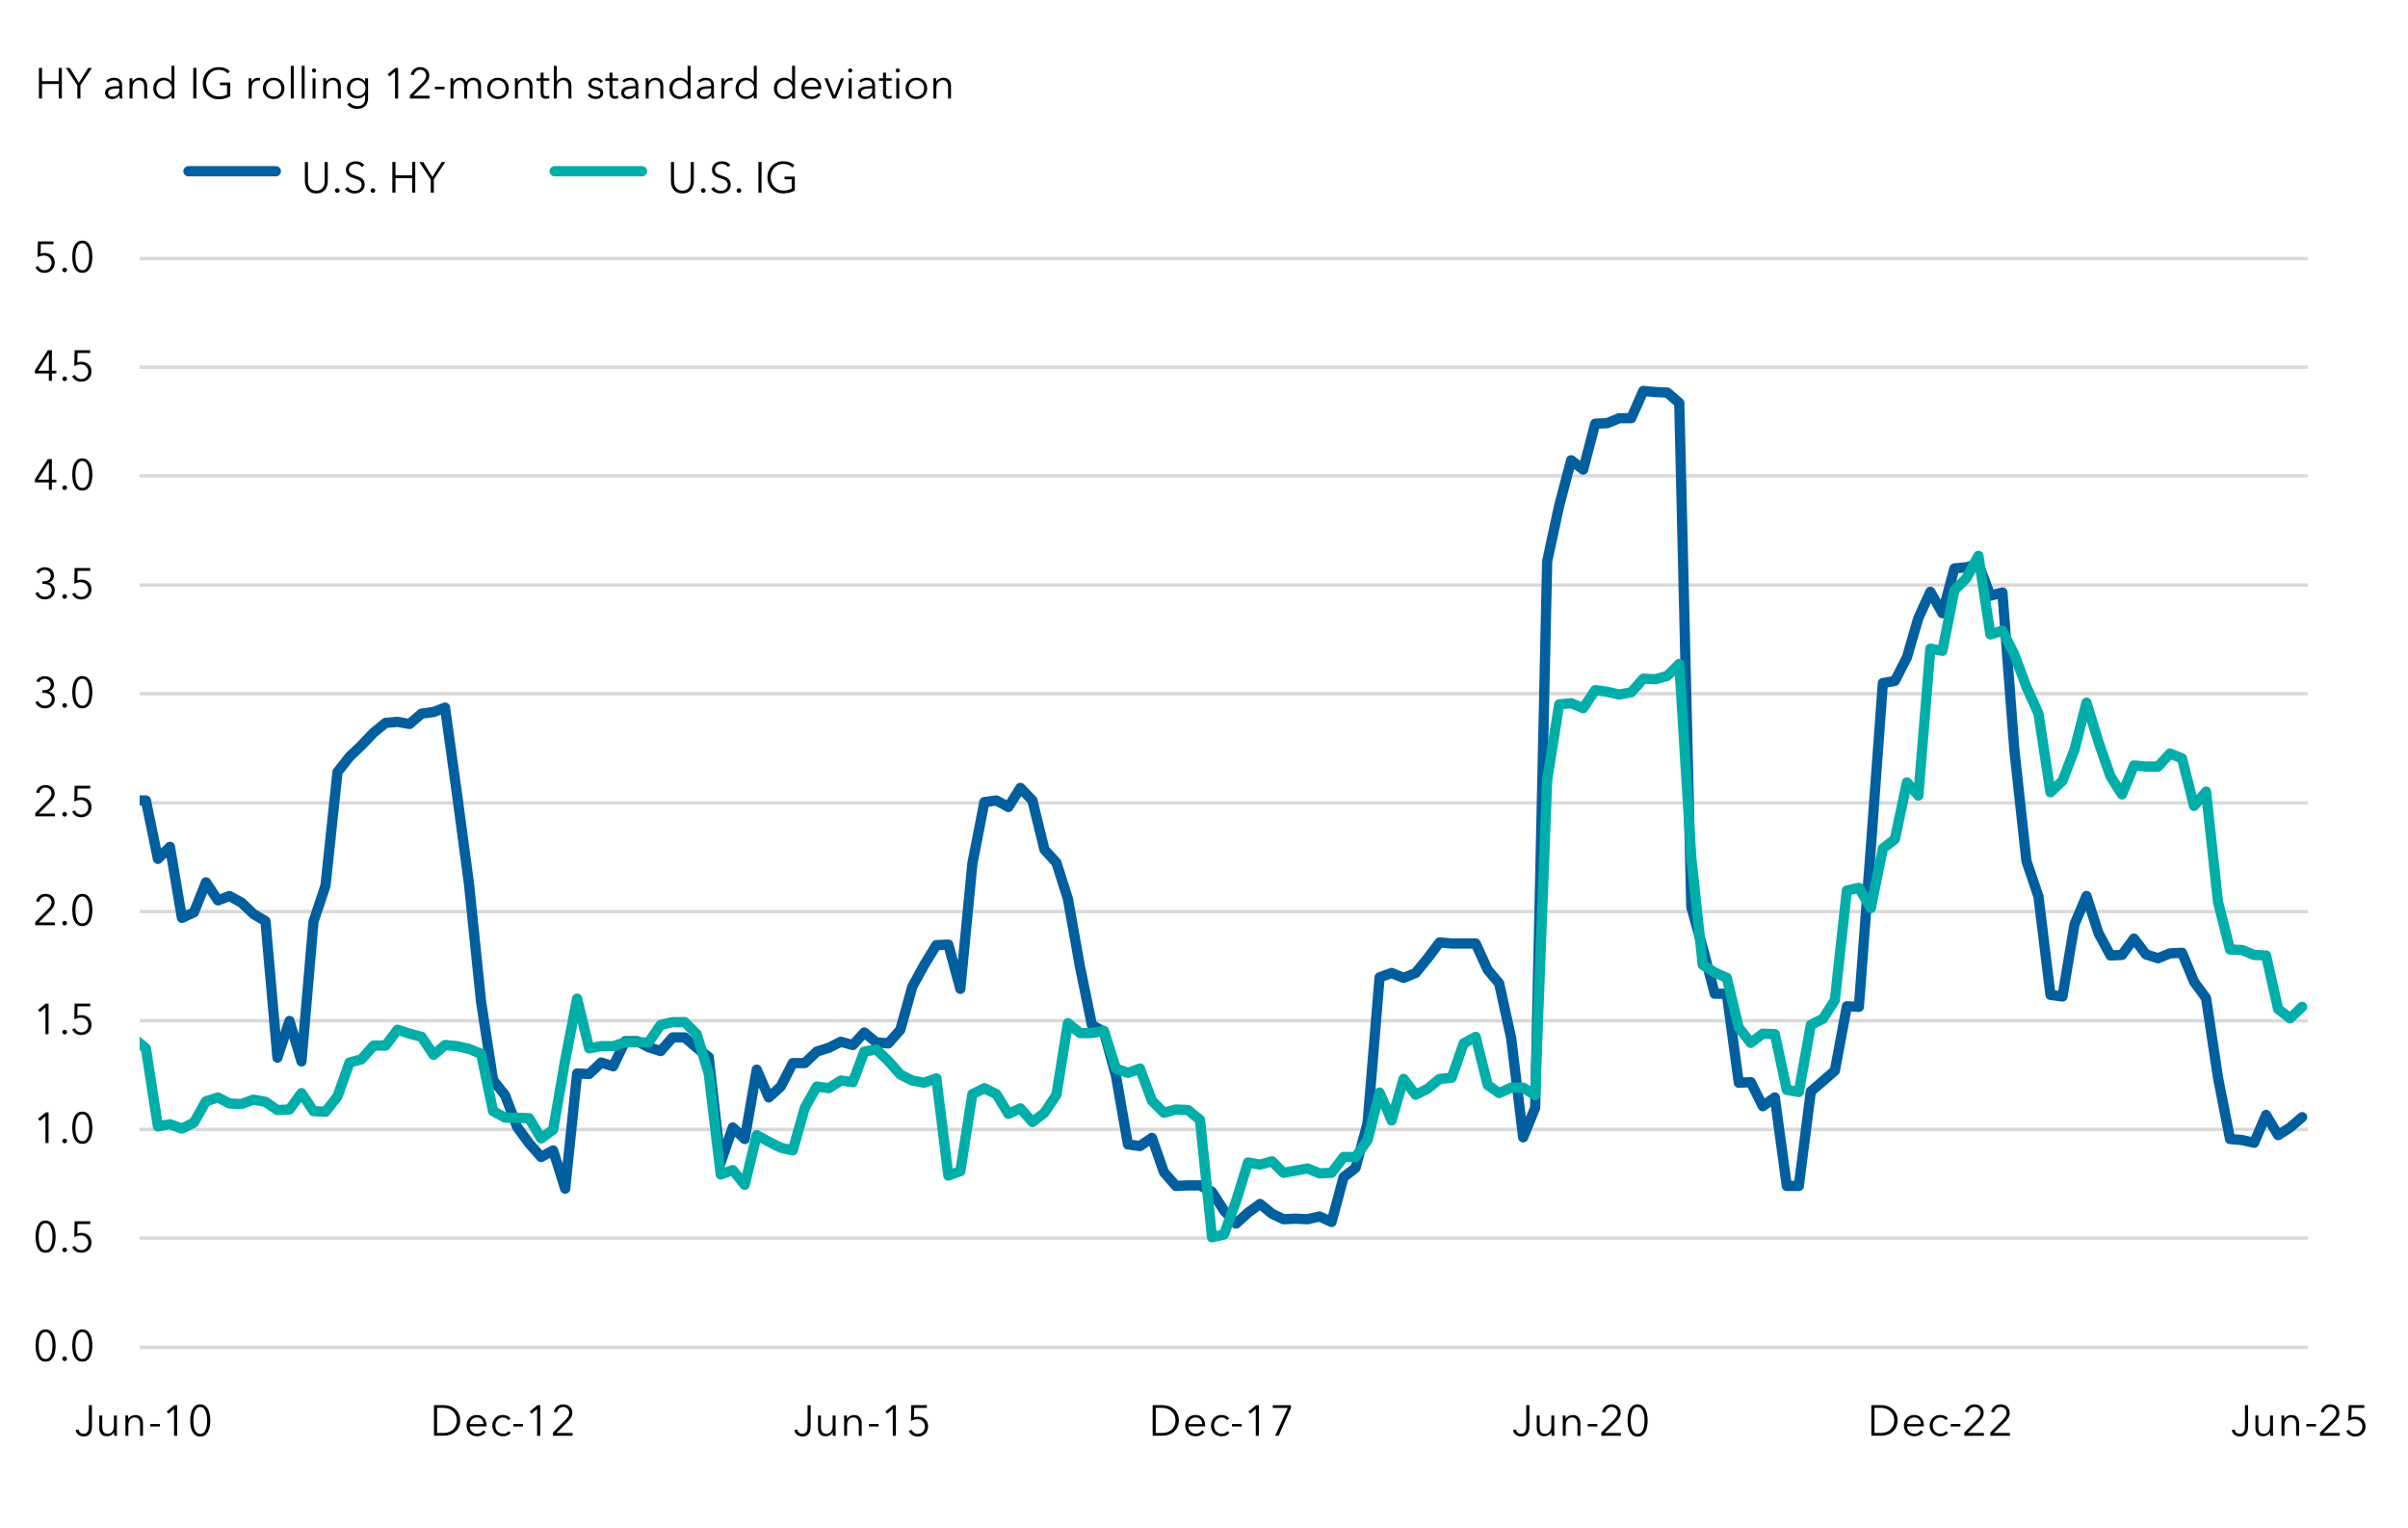 <?xml version="1.0" encoding="UTF-8"?><svg xmlns="http://www.w3.org/2000/svg" xmlns:xlink="http://www.w3.org/1999/xlink" viewBox="0 0 613 389"><defs><style>.uuid-b4ada692-e58d-4123-94a0-aa203a7a7d49{stroke:#005f9f;}.uuid-b4ada692-e58d-4123-94a0-aa203a7a7d49,.uuid-226ee6d3-ba74-4d95-bfe2-c28f7b5b34e1,.uuid-67b66b60-6d75-48e6-9a24-5d5769ea8994,.uuid-5899c728-9470-451c-bb35-f4ced0f0940a{fill:none;}.uuid-b4ada692-e58d-4123-94a0-aa203a7a7d49,.uuid-67b66b60-6d75-48e6-9a24-5d5769ea8994,.uuid-5899c728-9470-451c-bb35-f4ced0f0940a{stroke-linejoin:round;}.uuid-b4ada692-e58d-4123-94a0-aa203a7a7d49,.uuid-5899c728-9470-451c-bb35-f4ced0f0940a{stroke-linecap:round;stroke-width:2.61px;}.uuid-489cbe0d-f5f9-4f9b-a31c-3e67bdd7aa38{clip-path:url(#uuid-9315b040-b709-4cbf-ad55-9b68c2638ce3);}.uuid-226ee6d3-ba74-4d95-bfe2-c28f7b5b34e1{clip-rule:evenodd;}.uuid-f7e934a4-3fed-4b88-82b8-43ab98c10c61{clip-path:url(#uuid-f2ff1f12-c385-4a0b-bfb1-9bcea3efd358);}.uuid-67b66b60-6d75-48e6-9a24-5d5769ea8994{stroke:#dad9d9;stroke-width:.87px;}.uuid-5899c728-9470-451c-bb35-f4ced0f0940a{stroke:#00aea9;}</style><clipPath id="uuid-9315b040-b709-4cbf-ad55-9b68c2638ce3"><polygon class="uuid-226ee6d3-ba74-4d95-bfe2-c28f7b5b34e1" points="35.54 343.72 588.34 343.72 588.34 65.66 35.54 65.66 35.54 343.72 35.54 343.72"/></clipPath><clipPath id="uuid-f2ff1f12-c385-4a0b-bfb1-9bcea3efd358"><polygon class="uuid-226ee6d3-ba74-4d95-bfe2-c28f7b5b34e1" points="35.54 343.72 588.34 343.72 588.34 65.66 35.54 65.66 35.54 343.72 35.54 343.72"/></clipPath></defs><g id="uuid-b495e549-b77b-4ef1-b415-e0894c253a6f"><path d="M9.91,17.28h.79v3.38h4.25v-3.38h.79v7.79h-.79v-3.69h-4.25v3.69h-.79v-7.79Z"/><path d="M20.48,25.07h-.79v-3.35l-2.92-4.43h.99l2.34,3.77,2.37-3.77h.92l-2.92,4.43v3.35Z"/><path d="M30.38,21.75c0-.45-.12-.78-.35-1-.23-.22-.58-.33-1.02-.33-.31,0-.59.05-.86.17-.26.11-.49.26-.67.44l-.42-.5c.21-.21.49-.39.84-.53.35-.14.74-.21,1.18-.21.28,0,.54.04.78.12s.46.19.64.35c.18.15.33.35.43.58s.15.51.15.82v2.26c0,.2,0,.4.02.62.01.21.04.39.07.54h-.67c-.02-.12-.04-.26-.06-.41-.01-.15-.02-.29-.02-.43h-.02c-.23.34-.5.59-.8.74-.3.15-.66.23-1.07.23-.2,0-.4-.03-.61-.08-.21-.05-.4-.14-.57-.27-.17-.12-.32-.29-.43-.48-.11-.2-.17-.44-.17-.73,0-.4.1-.71.3-.94.2-.23.47-.4.81-.52.34-.11.72-.19,1.16-.22.44-.03.89-.05,1.36-.05v-.16ZM30.16,22.5c-.31,0-.62.01-.93.04-.31.03-.59.08-.85.15-.25.08-.46.19-.62.34s-.24.34-.24.58c0,.18.04.34.1.46.07.12.16.23.28.3.12.08.25.13.39.17.14.03.29.05.43.05.26,0,.5-.05.7-.14.21-.09.38-.22.52-.37.14-.16.25-.34.32-.54.07-.21.11-.42.11-.65v-.39h-.22Z"/><path d="M33.68,19.92c.01.14.03.29.03.46,0,.17.01.31.01.42h.02c.15-.3.39-.54.72-.73s.68-.28,1.04-.28c.65,0,1.14.19,1.47.58s.49.9.49,1.54v3.16h-.75v-2.85c0-.27-.02-.52-.07-.74-.04-.22-.12-.41-.23-.57s-.25-.28-.43-.37-.41-.13-.68-.13c-.2,0-.39.04-.58.12-.19.08-.35.2-.5.37s-.26.37-.35.63-.13.55-.13.9v2.64h-.75v-4.02c0-.14,0-.32-.01-.54,0-.22-.02-.42-.03-.59h.71Z"/><path d="M43.63,24.2c-.22.33-.51.58-.86.75-.35.17-.71.25-1.09.25-.4,0-.77-.07-1.09-.21s-.61-.33-.84-.57c-.23-.24-.41-.53-.54-.86-.13-.33-.19-.69-.19-1.07s.06-.74.19-1.07c.13-.33.31-.62.54-.86.23-.24.51-.43.84-.57.33-.14.69-.21,1.09-.21.37,0,.74.09,1.09.26.35.17.64.43.86.76h.02v-4.06h.75v8.32h-.75v-.87h-.02ZM39.81,22.5c0,.29.04.56.13.81s.21.47.38.66.37.33.61.44c.24.11.52.16.83.16.29,0,.55-.05.79-.16.24-.11.45-.25.63-.43.18-.18.31-.4.41-.65s.15-.53.15-.82-.05-.57-.15-.82-.24-.47-.41-.66c-.18-.19-.39-.33-.63-.44-.24-.11-.51-.16-.79-.16-.31,0-.58.05-.83.17-.24.11-.45.26-.61.45s-.29.41-.38.66c-.09.25-.13.52-.13.81Z"/><path d="M49.99,25.07h-.79v-7.79h.79v7.79Z"/><path d="M57.96,18.68c-.27-.29-.59-.51-.97-.67-.37-.16-.8-.24-1.29-.24s-.95.09-1.35.27c-.4.18-.74.43-1.02.74-.28.31-.49.67-.64,1.08s-.23.84-.23,1.3.08.89.23,1.3c.15.41.36.77.64,1.08.28.31.62.55,1.02.74.4.18.85.27,1.35.27.44,0,.84-.05,1.21-.14.37-.1.66-.22.89-.36v-2.36h-1.82v-.69h2.61v3.51c-.43.26-.88.45-1.38.57-.49.12-1,.19-1.53.19-.59,0-1.13-.1-1.63-.31-.5-.21-.93-.49-1.29-.85-.36-.36-.64-.79-.84-1.29-.2-.5-.3-1.04-.3-1.64s.1-1.14.31-1.64c.21-.5.49-.93.85-1.29.36-.36.79-.65,1.29-.85.5-.21,1.03-.31,1.61-.31.62,0,1.17.09,1.63.27s.86.44,1.19.77l-.55.55Z"/><path d="M63.33,21.06c0-.14,0-.32-.01-.54,0-.22-.02-.42-.03-.59h.71c.01.14.03.29.03.46,0,.17.01.31.01.42h.02c.15-.3.37-.54.66-.73.29-.19.62-.28.99-.28.1,0,.18,0,.26.01s.16.02.24.04l-.1.7s-.12-.03-.22-.04-.21-.02-.31-.02c-.2,0-.39.04-.57.11s-.34.19-.48.35-.25.36-.33.6-.13.54-.13.89v2.64h-.75v-4.02Z"/><path d="M72.41,22.5c0,.39-.07.75-.2,1.08s-.32.62-.57.86c-.24.24-.53.43-.87.57-.34.14-.71.2-1.11.2s-.76-.07-1.1-.2c-.34-.14-.63-.32-.87-.57-.24-.24-.43-.53-.57-.86s-.2-.69-.2-1.08.07-.75.2-1.08.32-.62.57-.86c.24-.24.53-.43.87-.57.34-.14.7-.2,1.1-.2s.77.07,1.11.2c.34.14.63.32.87.57.24.24.43.53.57.86s.2.69.2,1.08ZM71.62,22.5c0-.29-.05-.56-.14-.81-.09-.25-.22-.47-.39-.66-.17-.19-.37-.34-.62-.45-.24-.11-.51-.17-.81-.17s-.57.05-.81.17c-.24.11-.44.26-.61.45-.17.19-.3.41-.39.66-.09.25-.14.52-.14.81s.05.56.14.81c.09.25.22.47.39.66.17.19.37.33.61.44.24.11.51.16.81.16s.57-.05.81-.16c.24-.11.45-.25.62-.44.17-.19.3-.41.39-.66s.14-.52.14-.81Z"/><path d="M74.78,25.07h-.75v-8.32h.75v8.32Z"/><path d="M77.55,25.07h-.75v-8.32h.75v8.32Z"/><path d="M80.47,17.94c0,.15-.06.28-.17.38-.11.1-.23.15-.36.15s-.25-.05-.36-.15c-.11-.1-.17-.23-.17-.38s.06-.28.17-.38c.11-.1.23-.15.36-.15s.25.05.36.15c.11.1.17.23.17.38ZM80.32,25.07h-.75v-5.15h.75v5.15Z"/><path d="M82.98,19.92c.01.14.03.29.03.46,0,.17.01.31.01.42h.02c.15-.3.39-.54.72-.73s.68-.28,1.04-.28c.65,0,1.14.19,1.47.58s.49.9.49,1.54v3.16h-.75v-2.85c0-.27-.02-.52-.07-.74-.04-.22-.12-.41-.23-.57s-.25-.28-.43-.37-.41-.13-.68-.13c-.2,0-.39.04-.58.12-.19.08-.35.2-.5.37s-.26.37-.35.63-.13.55-.13.9v2.64h-.75v-4.02c0-.14,0-.32-.01-.54,0-.22-.02-.42-.03-.59h.71Z"/><path d="M88.97,26.09c.21.26.49.49.84.67.36.18.73.28,1.13.28.37,0,.68-.05.93-.16.26-.11.46-.25.62-.43.16-.18.27-.4.35-.64.07-.24.11-.51.11-.78v-.97h-.02c-.2.32-.48.57-.84.75-.36.18-.73.26-1.11.26-.4,0-.77-.07-1.09-.2-.33-.13-.61-.31-.84-.54-.23-.23-.41-.51-.54-.83-.13-.32-.19-.67-.19-1.04s.06-.71.19-1.03c.13-.32.31-.6.54-.85.23-.24.51-.43.84-.57.33-.14.69-.21,1.09-.21.37,0,.74.09,1.1.26.36.18.64.43.85.76h.02v-.89h.75v5.1c0,.28-.04.58-.12.89-.08.31-.22.6-.43.87-.21.26-.49.48-.85.66s-.82.26-1.4.26c-.48,0-.93-.09-1.36-.28s-.8-.44-1.11-.77l.54-.57ZM89.12,22.43c0,.27.04.53.13.77.09.24.21.46.38.64s.37.33.61.43.52.16.83.16c.29,0,.55-.05.79-.14.24-.1.45-.23.63-.41.18-.18.31-.39.41-.63s.15-.52.15-.82c0-.27-.05-.53-.15-.77-.1-.24-.24-.45-.41-.64-.18-.18-.39-.33-.63-.44-.24-.11-.51-.17-.79-.17-.31,0-.58.05-.83.17-.24.11-.45.26-.61.44-.17.18-.29.4-.38.64-.09.24-.13.5-.13.77Z"/><path d="M101.35,25.07h-.79v-6.81l-1.41,1.2-.48-.55,1.98-1.63h.7v7.79Z"/><path d="M109.32,25.07h-4.97v-.83l3.19-3.22c.12-.12.23-.24.35-.38.11-.14.21-.28.3-.42.09-.15.16-.3.21-.47.05-.17.08-.34.08-.51,0-.23-.04-.43-.12-.62-.08-.18-.19-.34-.33-.47-.14-.13-.31-.23-.49-.3-.19-.07-.38-.1-.59-.1-.42,0-.77.13-1.05.39-.28.26-.47.59-.55,1l-.79-.15c.05-.27.15-.52.29-.76.14-.23.32-.44.53-.6.21-.17.45-.3.71-.4.26-.1.55-.14.86-.14s.61.05.89.14c.28.09.53.23.74.41s.38.4.51.67.19.58.19.93c0,.25-.03.48-.1.69s-.16.41-.27.6c-.11.19-.25.37-.4.54-.15.17-.31.34-.48.51l-2.8,2.78h4.11v.7Z"/><path d="M113.16,22.72h-2.46v-.63h2.46v.63Z"/><path d="M115.42,20.8c.15-.3.37-.54.68-.73s.64-.28,1.02-.28c.14,0,.28.01.43.04s.3.09.44.17c.14.08.27.2.4.34s.23.32.31.54c.18-.35.42-.62.72-.81.3-.19.67-.28,1.08-.28.65,0,1.14.19,1.47.58s.49.9.49,1.54v3.16h-.75v-2.85c0-.54-.1-.98-.3-1.31-.2-.33-.54-.49-1.03-.49-.27,0-.5.05-.69.17-.19.11-.34.25-.45.43-.11.18-.2.38-.25.61-.05.23-.08.46-.08.7v2.74h-.75v-3c0-.25-.02-.48-.05-.68-.04-.21-.1-.38-.19-.52s-.22-.25-.38-.33c-.16-.08-.37-.12-.62-.12-.18,0-.35.04-.53.12-.18.08-.34.2-.48.37-.14.17-.26.37-.35.63s-.13.55-.13.9v2.64h-.75v-4.02c0-.14,0-.32-.01-.54,0-.22-.02-.42-.03-.59h.71c.01.14.03.29.03.46,0,.17.01.31.01.42h.02Z"/><path d="M129.51,22.5c0,.39-.07.75-.2,1.08s-.32.62-.57.86c-.24.24-.53.43-.87.57-.34.14-.71.2-1.11.2s-.76-.07-1.1-.2c-.34-.14-.63-.32-.87-.57-.24-.24-.43-.53-.57-.86s-.2-.69-.2-1.08.07-.75.2-1.08.32-.62.57-.86c.24-.24.53-.43.87-.57.34-.14.7-.2,1.1-.2s.77.07,1.11.2c.34.14.63.32.87.57.24.24.43.53.57.86s.2.69.2,1.08ZM128.72,22.5c0-.29-.05-.56-.14-.81-.09-.25-.22-.47-.39-.66-.17-.19-.37-.34-.62-.45-.24-.11-.51-.17-.81-.17s-.57.05-.81.17c-.24.11-.44.26-.61.45-.17.19-.3.41-.39.66-.09.25-.14.52-.14.81s.05.56.14.81c.09.25.22.47.39.66.17.19.37.33.61.44.24.11.51.16.81.16s.57-.05.81-.16c.24-.11.45-.25.62-.44.17-.19.3-.41.39-.66s.14-.52.14-.81Z"/><path d="M131.78,19.92c.01.14.03.29.03.46,0,.17.01.31.01.42h.02c.15-.3.39-.54.72-.73s.68-.28,1.04-.28c.65,0,1.14.19,1.47.58s.49.9.49,1.54v3.16h-.75v-2.85c0-.27-.02-.52-.07-.74-.04-.22-.12-.41-.23-.57s-.25-.28-.43-.37-.41-.13-.68-.13c-.2,0-.39.04-.58.12-.19.08-.35.2-.5.37s-.26.37-.35.63-.13.55-.13.9v2.64h-.75v-4.02c0-.14,0-.32-.01-.54,0-.22-.02-.42-.03-.59h.71Z"/><path d="M139.83,20.55h-1.45v3c0,.19.02.35.05.47.04.12.09.22.16.29.07.07.15.12.25.14.09.03.2.04.31.04.1,0,.21-.01.32-.04.11-.03.22-.07.33-.12l.03.65c-.13.05-.27.09-.41.12-.14.03-.3.04-.47.04-.14,0-.29-.02-.44-.05-.15-.04-.3-.11-.43-.21-.13-.1-.24-.24-.32-.42-.08-.18-.13-.41-.13-.69v-3.21h-1.07v-.63h1.07v-1.45h.75v1.45h1.45v.63Z"/><path d="M141.78,20.77c.14-.3.37-.54.69-.72.32-.18.67-.26,1.03-.26.65,0,1.14.19,1.47.58s.49.9.49,1.54v3.16h-.75v-2.85c0-.27-.02-.52-.07-.74-.04-.22-.12-.41-.23-.57s-.25-.28-.43-.37-.41-.13-.68-.13c-.2,0-.39.04-.58.12-.19.08-.35.2-.5.37s-.26.37-.35.63c-.09.25-.13.55-.13.9v2.64h-.75v-8.32h.75v4.02h.02Z"/><path d="M152.89,21.15c-.11-.21-.28-.39-.5-.52-.22-.14-.48-.2-.76-.2-.13,0-.26.01-.4.04-.13.03-.25.08-.35.14-.1.07-.19.15-.25.25-.06.1-.09.22-.09.36,0,.24.1.43.3.56s.51.24.94.32c.61.12,1.06.31,1.35.54.29.24.43.56.43.96,0,.29-.06.54-.17.74-.11.2-.26.37-.45.5-.18.13-.39.22-.62.27-.23.06-.46.08-.7.08-.39,0-.77-.08-1.13-.24-.37-.16-.67-.41-.9-.76l.59-.44c.13.23.33.42.58.57.26.15.54.23.85.23.16,0,.31-.01.46-.04.15-.03.27-.08.38-.15.11-.07.2-.17.26-.28.07-.11.1-.25.1-.42,0-.27-.13-.47-.39-.61-.26-.14-.64-.26-1.13-.38-.15-.04-.32-.08-.49-.14-.17-.05-.33-.14-.48-.24s-.27-.24-.36-.4c-.09-.16-.14-.36-.14-.6,0-.26.05-.49.15-.68.1-.19.24-.34.41-.46.17-.12.37-.21.59-.27.22-.06.45-.09.68-.09.36,0,.71.08,1.04.24.34.16.59.39.76.68l-.57.43Z"/><path d="M157.36,20.55h-1.45v3c0,.19.02.35.05.47.04.12.09.22.16.29.07.07.15.12.25.14.09.03.2.04.31.04.1,0,.21-.01.32-.04.11-.03.22-.07.33-.12l.03.65c-.13.05-.27.09-.41.12-.14.03-.3.04-.47.04-.14,0-.29-.02-.44-.05-.15-.04-.3-.11-.43-.21-.13-.1-.24-.24-.32-.42-.08-.18-.13-.41-.13-.69v-3.21h-1.07v-.63h1.07v-1.45h.75v1.45h1.45v.63Z"/><path d="M161.77,21.75c0-.45-.12-.78-.35-1-.23-.22-.58-.33-1.02-.33-.31,0-.59.05-.86.17-.26.11-.49.26-.67.44l-.42-.5c.21-.21.49-.39.84-.53.35-.14.74-.21,1.18-.21.28,0,.54.04.78.12s.46.19.64.35c.18.15.33.35.43.58s.15.51.15.82v2.26c0,.2,0,.4.02.62.01.21.04.39.07.54h-.67c-.02-.12-.04-.26-.06-.41-.01-.15-.02-.29-.02-.43h-.02c-.23.34-.5.59-.8.74-.3.15-.66.23-1.07.23-.2,0-.4-.03-.61-.08-.21-.05-.4-.14-.57-.27-.17-.12-.32-.29-.43-.48-.11-.2-.17-.44-.17-.73,0-.4.1-.71.3-.94.2-.23.47-.4.81-.52.34-.11.72-.19,1.16-.22.44-.03.89-.05,1.36-.05v-.16ZM161.55,22.5c-.31,0-.62.01-.93.04-.31.03-.59.08-.85.15-.25.08-.46.19-.62.34s-.24.34-.24.58c0,.18.04.34.1.46.07.12.16.23.28.3.12.08.25.13.39.17.14.03.29.05.43.05.26,0,.5-.05.7-.14.21-.09.38-.22.52-.37.14-.16.25-.34.32-.54.07-.21.11-.42.11-.65v-.39h-.22Z"/><path d="M165.07,19.92c.01.14.03.29.03.46,0,.17.01.31.01.42h.02c.15-.3.39-.54.72-.73s.68-.28,1.04-.28c.65,0,1.14.19,1.47.58s.49.9.49,1.54v3.16h-.75v-2.85c0-.27-.02-.52-.07-.74-.04-.22-.12-.41-.23-.57s-.25-.28-.43-.37-.41-.13-.68-.13c-.2,0-.39.04-.58.12-.19.08-.35.2-.5.37s-.26.37-.35.63-.13.55-.13.9v2.64h-.75v-4.02c0-.14,0-.32-.01-.54,0-.22-.02-.42-.03-.59h.71Z"/><path d="M175.02,24.2c-.22.33-.51.58-.86.75-.35.17-.71.25-1.09.25-.4,0-.77-.07-1.09-.21s-.61-.33-.84-.57c-.23-.24-.41-.53-.54-.86-.13-.33-.19-.69-.19-1.07s.06-.74.19-1.07c.13-.33.31-.62.54-.86.23-.24.51-.43.84-.57.33-.14.69-.21,1.09-.21.37,0,.74.09,1.09.26.35.17.64.43.86.76h.02v-4.06h.75v8.32h-.75v-.87h-.02ZM171.21,22.5c0,.29.04.56.13.81s.21.47.38.66.37.33.61.44c.24.11.52.16.83.16.29,0,.55-.05.79-.16.24-.11.45-.25.63-.43.18-.18.31-.4.41-.65s.15-.53.15-.82-.05-.57-.15-.82-.24-.47-.41-.66c-.18-.19-.39-.33-.63-.44-.24-.11-.51-.16-.79-.16-.31,0-.58.05-.83.17-.24.11-.45.26-.61.45s-.29.41-.38.66c-.09.25-.13.52-.13.81Z"/><path d="M181.04,21.75c0-.45-.12-.78-.35-1-.23-.22-.58-.33-1.02-.33-.31,0-.59.05-.86.17-.26.11-.49.26-.67.44l-.42-.5c.21-.21.49-.39.84-.53.35-.14.74-.21,1.18-.21.28,0,.54.04.78.12s.46.19.64.35c.18.15.33.35.43.58s.15.51.15.82v2.26c0,.2,0,.4.02.62.01.21.04.39.07.54h-.67c-.02-.12-.04-.26-.06-.41-.01-.15-.02-.29-.02-.43h-.02c-.23.34-.5.59-.8.74-.3.15-.66.23-1.07.23-.2,0-.4-.03-.61-.08-.21-.05-.4-.14-.57-.27-.17-.12-.32-.29-.43-.48-.11-.2-.17-.44-.17-.73,0-.4.1-.71.3-.94.2-.23.47-.4.81-.52.34-.11.72-.19,1.16-.22.44-.03.89-.05,1.36-.05v-.16ZM180.82,22.5c-.31,0-.62.01-.93.04-.31.03-.59.08-.85.15-.25.08-.46.19-.62.34s-.24.34-.24.58c0,.18.04.34.1.46.07.12.16.23.28.3.12.08.25.13.39.17.14.03.29.05.43.05.26,0,.5-.05.7-.14.21-.09.38-.22.52-.37.14-.16.25-.34.32-.54.07-.21.11-.42.11-.65v-.39h-.22Z"/><path d="M183.67,21.06c0-.14,0-.32-.01-.54,0-.22-.02-.42-.03-.59h.71c.01.14.03.29.03.46,0,.17.01.31.01.42h.02c.15-.3.37-.54.66-.73.29-.19.62-.28.99-.28.1,0,.18,0,.26.01s.16.02.24.04l-.1.7s-.12-.03-.22-.04-.21-.02-.31-.02c-.2,0-.39.04-.57.11s-.34.19-.48.35-.25.36-.33.6-.13.54-.13.89v2.64h-.75v-4.02Z"/><path d="M191.87,24.2c-.22.33-.51.58-.86.75-.35.17-.71.25-1.09.25-.4,0-.77-.07-1.09-.21s-.61-.33-.84-.57c-.23-.24-.41-.53-.54-.86-.13-.33-.19-.69-.19-1.07s.06-.74.19-1.07c.13-.33.31-.62.54-.86.23-.24.51-.43.84-.57.33-.14.69-.21,1.09-.21.37,0,.74.09,1.09.26.35.17.64.43.86.76h.02v-4.06h.75v8.32h-.75v-.87h-.02ZM188.05,22.5c0,.29.04.56.13.81s.21.47.38.66.37.33.61.44c.24.11.52.16.83.16.29,0,.55-.05.79-.16.24-.11.45-.25.63-.43.18-.18.31-.4.41-.65s.15-.53.15-.82-.05-.57-.15-.82-.24-.47-.41-.66c-.18-.19-.39-.33-.63-.44-.24-.11-.51-.16-.79-.16-.31,0-.58.05-.83.17-.24.11-.45.26-.61.45s-.29.41-.38.66c-.09.25-.13.52-.13.81Z"/><path d="M201.62,24.2c-.22.33-.51.58-.86.75-.35.17-.71.25-1.09.25-.4,0-.77-.07-1.09-.21s-.61-.33-.84-.57c-.23-.24-.41-.53-.54-.86-.13-.33-.19-.69-.19-1.07s.06-.74.19-1.07c.13-.33.31-.62.54-.86.23-.24.51-.43.84-.57.33-.14.69-.21,1.09-.21.37,0,.74.09,1.09.26.35.17.64.43.86.76h.02v-4.06h.75v8.32h-.75v-.87h-.02ZM197.81,22.5c0,.29.04.56.13.81s.21.47.38.66.37.33.61.44c.24.11.52.16.83.16.29,0,.55-.05.79-.16.24-.11.45-.25.63-.43.18-.18.31-.4.41-.65s.15-.53.15-.82-.05-.57-.15-.82-.24-.47-.41-.66c-.18-.19-.39-.33-.63-.44-.24-.11-.51-.16-.79-.16-.31,0-.58.05-.83.17-.24.11-.45.26-.61.45s-.29.41-.38.66c-.09.25-.13.52-.13.81Z"/><path d="M209.08,22.34v.17c0,.06,0,.12-.01.19h-4.26c0,.26.06.5.15.73.09.23.23.43.39.59.17.17.37.3.59.4.23.1.47.15.73.15.39,0,.72-.09,1-.27.28-.18.5-.39.64-.62l.56.44c-.31.39-.65.67-1.02.84-.37.17-.77.25-1.19.25-.38,0-.74-.07-1.06-.2-.33-.14-.61-.32-.84-.57-.23-.24-.42-.53-.56-.86s-.2-.69-.2-1.08.07-.75.2-1.08c.13-.33.31-.62.55-.86.23-.24.51-.43.83-.57.31-.14.66-.2,1.02-.2.4,0,.76.07,1.07.2.31.14.56.32.77.55s.36.5.47.81c.11.31.16.64.16.99ZM208.32,22.1c-.02-.48-.18-.89-.47-1.2-.29-.32-.7-.48-1.23-.48-.25,0-.48.05-.69.14-.21.09-.4.22-.56.37-.16.16-.29.34-.38.54-.09.2-.15.41-.16.63h3.5Z"/><path d="M212.79,25.07h-.82l-2.1-5.15h.84l1.67,4.36h.02l1.68-4.36h.79l-2.08,5.15Z"/><path d="M216.97,17.94c0,.15-.06.28-.17.38-.11.1-.23.15-.36.15s-.25-.05-.36-.15c-.11-.1-.17-.23-.17-.38s.06-.28.17-.38c.11-.1.23-.15.36-.15s.25.05.36.15c.11.1.17.23.17.38ZM216.81,25.07h-.75v-5.15h.75v5.15Z"/><path d="M222.05,21.75c0-.45-.12-.78-.35-1-.23-.22-.58-.33-1.02-.33-.31,0-.59.05-.86.17-.26.11-.49.26-.67.44l-.42-.5c.21-.21.49-.39.84-.53.35-.14.74-.21,1.18-.21.28,0,.54.04.78.12s.46.19.64.35c.18.15.33.35.43.58s.15.51.15.82v2.26c0,.2,0,.4.02.62.01.21.04.39.07.54h-.67c-.02-.12-.04-.26-.06-.41-.01-.15-.02-.29-.02-.43h-.02c-.23.34-.5.59-.8.74-.3.15-.66.23-1.07.23-.2,0-.4-.03-.61-.08-.21-.05-.4-.14-.57-.27-.17-.12-.32-.29-.43-.48-.11-.2-.17-.44-.17-.73,0-.4.1-.71.3-.94.2-.23.47-.4.81-.52.34-.11.72-.19,1.16-.22.44-.03.89-.05,1.36-.05v-.16ZM221.83,22.5c-.31,0-.62.01-.93.04-.31.03-.59.08-.85.15-.25.08-.46.19-.62.34s-.24.34-.24.58c0,.18.04.34.1.46.07.12.16.23.28.3.12.08.25.13.39.17.14.03.29.05.43.05.26,0,.5-.05.7-.14.21-.09.38-.22.52-.37.14-.16.25-.34.32-.54.07-.21.11-.42.11-.65v-.39h-.22Z"/><path d="M227,20.55h-1.45v3c0,.19.02.35.05.47.04.12.09.22.16.29.07.07.15.12.25.14.09.03.2.04.31.04.1,0,.21-.01.32-.04.11-.03.22-.07.33-.12l.03.65c-.13.05-.27.09-.41.12-.14.03-.3.04-.47.04-.14,0-.29-.02-.44-.05-.15-.04-.3-.11-.43-.21-.13-.1-.24-.24-.32-.42-.08-.18-.13-.41-.13-.69v-3.21h-1.07v-.63h1.07v-1.45h.75v1.45h1.45v.63Z"/><path d="M229.08,17.94c0,.15-.06.28-.17.38-.11.1-.23.15-.36.15s-.25-.05-.36-.15c-.11-.1-.17-.23-.17-.38s.06-.28.17-.38c.11-.1.23-.15.36-.15s.25.05.36.15c.11.1.17.23.17.38ZM228.92,25.07h-.75v-5.15h.75v5.15Z"/><path d="M236.03,22.5c0,.39-.07.75-.2,1.08s-.32.62-.57.86c-.24.24-.53.43-.87.57-.34.14-.71.2-1.11.2s-.76-.07-1.1-.2c-.34-.14-.63-.32-.87-.57-.24-.24-.43-.53-.57-.86s-.2-.69-.2-1.08.07-.75.2-1.08.32-.62.57-.86c.24-.24.53-.43.87-.57.34-.14.7-.2,1.1-.2s.77.07,1.11.2c.34.14.63.32.87.57.24.24.43.53.57.86s.2.69.2,1.08ZM235.24,22.5c0-.29-.05-.56-.14-.81-.09-.25-.22-.47-.39-.66-.17-.19-.37-.34-.62-.45-.24-.11-.51-.17-.81-.17s-.57.05-.81.17c-.24.11-.44.26-.61.45-.17.19-.3.41-.39.66-.09.25-.14.52-.14.81s.05.56.14.81c.09.25.22.47.39.66.17.19.37.33.61.44.24.11.51.16.81.16s.57-.05.81-.16c.24-.11.45-.25.62-.44.17-.19.3-.41.39-.66s.14-.52.14-.81Z"/><path d="M238.31,19.92c.01.14.03.29.03.46,0,.17.01.31.01.42h.02c.15-.3.39-.54.72-.73s.68-.28,1.04-.28c.65,0,1.14.19,1.47.58s.49.9.49,1.54v3.16h-.75v-2.85c0-.27-.02-.52-.07-.74-.04-.22-.12-.41-.23-.57s-.25-.28-.43-.37-.41-.13-.68-.13c-.2,0-.39.04-.58.12-.19.08-.35.2-.5.37s-.26.37-.35.63-.13.55-.13.9v2.64h-.75v-4.02c0-.14,0-.32-.01-.54,0-.22-.02-.42-.03-.59h.71Z"/></g><g id="uuid-84184381-ca87-45d4-b6b8-8272635b8246"><path class="uuid-67b66b60-6d75-48e6-9a24-5d5769ea8994" d="M35.54,315.1h551.96M35.54,287.44h551.96M35.54,259.79h551.96M35.54,232h551.96M35.54,204.34h551.96M35.54,176.55h551.96M35.54,148.9h551.96M35.54,121.1h551.96M35.54,93.45h551.96M35.54,65.8h551.96"/><line class="uuid-67b66b60-6d75-48e6-9a24-5d5769ea8994" x1="35.54" y1="342.89" x2="587.5" y2="342.89"/><g class="uuid-489cbe0d-f5f9-4f9b-a31c-3e67bdd7aa38"><polyline class="uuid-b4ada692-e58d-4123-94a0-aa203a7a7d49" points="-569.71 294.6 -566.65 300.99 -563.59 307.94 -560.54 301.83 -557.48 255.41 -554.42 252.91 -551.36 253.47 -548.31 257.91 -545.25 258.05 -542.19 258.19 -539.14 258.19 -536.08 263.75 -533.02 261.11 -530.1 263.06 -527.05 268.48 -523.99 249.16 -520.93 278.48 -517.87 275.28 -514.82 270.28 -511.76 270.98 -508.7 271.12 -505.65 270.14 -502.59 272.5 -499.53 273.76 -496.47 288.35 -493.42 289.46 -490.36 289.32 -487.3 296.96 -484.25 292.52 -481.19 297.38 -478.27 310.16 -475.21 310.16 -472.16 311.14 -469.1 311.55 -466.04 302.38 -462.98 302.66 -459.93 299.05 -456.87 300.3 -453.81 302.94 -450.76 303.22 -447.7 288.9 -444.64 289.88 -441.58 286.82 -438.53 286.68 -435.47 282.23 -432.41 277.65 -429.35 279.59 -426.3 277.65 -423.38 279.45 -420.32 279.59 -417.27 278.34 -414.21 278.76 -411.15 295.29 -408.09 293.63 -405.04 295.43 -401.98 294.88 -398.92 306.97 -395.86 236.65 -392.81 240.68 -389.75 234.71 -386.69 216.22 -383.64 216.78 -380.58 217.89 -377.52 217.61 -374.46 217.48 -371.41 214 -368.49 211.78 -365.43 211.78 -362.37 211.92 -359.32 250.27 -356.26 248.74 -353.2 255.97 -350.15 283.34 -347.09 281.26 -344.03 284.87 -340.97 285.85 -337.92 278.06 -334.86 288.76 -331.8 290.29 -328.75 278.62 -325.69 277.51 -322.63 279.45 -319.57 278.76 -316.66 260.83 -313.6 244.43 -310.54 239.85 -307.48 178.71 -304.43 177.59 -301.37 176.76 -298.31 175.09 -295.26 174.4 -292.2 170.09 -289.14 168.84 -286.08 168.01 -283.03 137.02 -279.97 138.41 -276.91 143.83 -273.86 144.38 -270.8 185.93 -267.74 186.9 -264.68 185.51 -261.77 185.79 -258.71 187.46 -255.65 163.84 -252.59 154.8 -249.54 149.52 -246.48 181.48 -243.42 186.9 -240.37 165.92 -237.31 164.53 -234.25 157.44 -231.19 158.97 -228.14 157.72 -225.08 138.54 -222.02 139.93 -218.97 179.4 -215.91 206.78 -212.85 206.5 -209.93 217.61 -206.88 230.82 -203.82 249.99 -200.76 250.83 -197.7 252.77 -194.65 246.24 -191.59 245.82 -188.53 271.39 -185.48 257.77 -182.42 264.17 -179.36 270.7 -176.3 269.17 -173.25 274.31 -170.19 275.15 -167.13 275.56 -164.08 278.62 -161.02 279.45 -157.96 280.7 -155.04 256.25 -151.99 255 -148.93 262.36 -145.87 261.39 -142.81 260.97 -139.76 262.78 -136.7 259.86 -133.64 260.14 -130.59 261.11 -127.53 262.92 -124.47 261.94 -121.41 263.47 -118.36 286.4 -115.3 293.35 -112.24 295.29 -109.19 297.66 -106.13 301.83 -103.21 297.66 -100.15 301.27 -97.1 308.64 -94.04 306.27 -90.98 305.99 -87.92 306.13 -84.87 304.88 -81.81 303.77 -78.75 303.49 -75.7 307.8 -72.64 290.71 -69.58 255.55 -66.52 255.55 -63.47 250.83 -60.41 251.8 -57.35 244.43 -54.29 245.41 -51.24 243.32 -48.32 245.27 -45.26 245.41 -42.21 224.56 -39.15 224.98 -36.09 221.92 -33.03 234.57 -29.98 237.21 -26.92 190.38 -23.86 58.92 -20.8 40.58 -17.75 4.17 -14.69 -25.01 -11.63 -25.29 -8.58 -31.68 -5.52 -80.6 -2.46 -97.55 .6 -98.53 3.65 -107.42 6.57 -107.7 9.63 -87.13 12.69 49.47 15.74 133.96 18.8 139.24 21.86 140.77 24.91 161.2 27.97 161.61 31.03 226.65 34.09 203.72 37.14 203.72 40.2 218.59 43.26 215.53 46.31 233.6 49.37 232.21 52.43 224.56 55.49 229.15 58.4 228.04 61.46 229.7 64.52 232.62 67.58 234.43 70.63 269.17 73.69 259.86 76.75 270.14 79.8 234.57 82.86 225.4 85.92 196.49 88.98 192.6 92.03 189.68 95.09 186.49 98.15 183.99 101.2 183.71 104.26 184.26 107.32 181.62 110.38 181.21 113.29 180.09 116.35 202.19 119.41 225.12 122.47 255 125.52 274.87 128.58 278.76 131.64 286.82 134.69 290.99 137.75 294.46 140.81 292.79 143.87 302.52 146.92 273.2 149.98 273.34 153.04 270.42 156.09 271.39 159.15 265 162.21 265 165.13 266.53 168.18 267.5 171.24 264.03 174.3 264.03 177.36 266.67 180.41 269.03 183.47 295.85 186.53 286.96 189.58 289.88 192.64 272.23 195.7 279.31 198.76 276.53 201.81 270.56 204.87 270.56 207.93 267.64 210.98 266.67 214.04 265.14 217.1 265.97 220.02 262.78 223.07 265.28 226.13 265.56 229.19 262.08 232.25 251.1 235.3 245.55 238.36 240.54 241.42 240.4 244.47 251.66 247.53 219.84 250.59 204.14 253.65 203.72 256.7 205.39 259.76 200.52 262.82 203.72 265.88 216.22 268.93 219.56 271.85 228.73 274.91 245.96 277.96 260.83 281.02 262.64 284.08 273.76 287.14 291.26 290.19 291.68 293.25 289.6 296.31 298.35 299.37 301.83 302.42 301.69 305.48 301.69 308.54 303.35 311.59 308.08 314.65 311.41 317.71 308.64 320.77 306.41 323.82 308.91 326.74 310.3 329.8 310.16 332.86 310.3 335.91 309.61 338.97 311 342.03 299.6 345.08 297.24 348.14 285.85 351.2 248.74 354.26 247.63 357.31 248.88 360.37 247.63 363.43 243.88 366.48 239.85 369.54 240.13 372.6 240.13 375.66 240.13 378.71 246.8 381.63 250.27 384.69 264.17 387.75 289.46 390.8 281.95 393.86 142.85 396.92 128.68 399.97 117.14 403.03 119.51 406.09 107.83 409.15 107.7 412.2 106.44 415.26 106.44 418.32 99.5 421.37 99.77 424.43 99.91 427.49 102.55 430.55 230.82 433.46 241.24 436.52 252.91 439.58 252.91 442.64 275.56 445.69 275.42 448.75 281.54 451.81 279.31 454.86 301.83 457.92 301.83 460.98 277.79 464.04 275.15 467.09 272.5 470.15 256.11 473.21 256.25 476.26 215.67 479.32 173.84 482.38 173.29 485.44 167.31 488.35 157.3 491.41 150.63 494.47 156.05 497.53 144.66 500.58 144.38 503.64 143.55 506.7 151.61 509.75 150.77 512.81 191.07 515.87 219.14 518.93 228.18 521.98 253.19 525.04 253.61 528.1 235.26 531.15 228.04 534.21 237.49 537.27 243.18 540.19 243.04 543.24 238.88 546.3 242.91 549.36 243.88 552.42 242.63 555.47 242.49 558.53 249.85 561.59 254.02 564.64 274.31 567.7 289.88 570.76 290.15 573.82 290.85 576.87 283.76 579.93 288.9 582.99 286.96 586.05 284.32"/></g><g class="uuid-f7e934a4-3fed-4b88-82b8-43ab98c10c61"><polyline class="uuid-5899c728-9470-451c-bb35-f4ced0f0940a" points="-569.71 277.09 -566.65 278.2 -563.59 280.15 -560.54 265.83 -557.48 246.38 -554.42 244.99 -551.36 244.71 -548.31 253.61 -545.25 244.57 -542.19 254.44 -539.14 250.97 -536.08 252.22 -533.02 253.19 -530.1 252.49 -527.05 251.1 -523.99 245.68 -520.93 263.19 -517.87 265 -514.82 244.43 -511.76 247.07 -508.7 246.8 -505.65 247.49 -502.59 262.36 -499.53 266.95 -496.47 272.23 -493.42 273.62 -490.36 272.23 -487.3 252.22 -484.25 246.8 -481.19 243.46 -478.27 270.28 -475.21 268.61 -472.16 270 -469.1 271.81 -466.04 267.22 -462.98 259.44 -459.93 258.33 -456.87 255.55 -453.81 255.83 -450.76 268.75 -447.7 264.45 -444.64 265.83 -441.58 266.81 -438.53 266.95 -435.47 254.3 -432.41 247.77 -429.35 248.88 -426.3 254.3 -423.38 257.64 -420.32 265 -417.27 265.7 -414.21 264.58 -411.15 276.12 -408.09 276.4 -405.04 276.4 -401.98 276.67 -398.92 295.85 -395.86 312.39 -392.81 294.6 -389.75 281.68 -386.69 278.62 -383.64 278.48 -380.58 278.76 -377.52 262.64 -374.46 262.64 -371.41 262.5 -368.49 258.61 -365.43 258.19 -362.37 257.5 -359.32 257.5 -356.26 274.59 -353.2 279.04 -350.15 287.37 -347.09 287.51 -344.03 291.13 -340.97 303.08 -337.92 302.24 -334.86 300.3 -331.8 305.72 -328.75 289.46 -325.69 289.46 -322.63 289.04 -319.57 290.01 -316.66 289.46 -313.6 288.62 -310.54 288.07 -307.48 282.09 -304.43 282.09 -301.37 281.82 -298.31 285.98 -295.26 291.13 -292.2 296.55 -289.14 288.62 -286.08 288.62 -283.03 284.46 -279.97 283.07 -276.91 274.59 -273.86 270.7 -270.8 280.01 -267.74 280.15 -264.68 268.34 -261.77 268.61 -258.71 267.5 -255.65 266.95 -252.59 275.7 -249.54 267.22 -246.48 265 -243.42 266.39 -240.37 266.81 -237.31 260.14 -234.25 259.86 -231.19 257.5 -228.14 270.14 -225.08 268.61 -222.02 261.11 -218.97 260 -215.91 222.48 -212.85 226.37 -209.93 218.87 -206.88 220.25 -203.82 220.67 -200.76 226.65 -197.7 226.51 -194.65 228.45 -191.59 228.87 -188.53 215.81 -185.48 225.81 -182.42 225.67 -179.36 253.19 -176.3 248.33 -173.25 263.47 -170.19 267.22 -167.13 263.06 -164.08 262.36 -161.02 262.78 -157.96 262.64 -155.04 259.86 -151.99 280.15 -148.93 282.09 -145.87 282.23 -142.81 277.79 -139.76 283.62 -136.7 275.56 -133.64 273.76 -130.59 275.84 -127.53 277.37 -124.47 278.2 -121.41 279.04 -118.36 278.48 -115.3 281.4 -112.24 286.26 -109.19 288.35 -106.13 284.59 -103.21 281.95 -100.15 287.23 -97.1 292.79 -94.04 290.15 -90.98 286.4 -87.92 286.82 -84.87 280.7 -81.81 286.82 -78.75 289.18 -75.7 284.04 -72.64 281.95 -69.58 283.9 -66.52 288.76 -63.47 290.01 -60.41 288.62 -57.35 291.96 -54.29 296.27 -51.24 295.71 -48.32 304.74 -45.26 299.05 -42.21 298.35 -39.15 298.77 -36.09 297.94 -33.03 295.16 -29.98 295.57 -26.92 208.72 -23.86 183.43 -20.8 163.98 -17.75 125.62 -14.69 126.46 -11.63 125.2 -8.58 125.48 -5.52 117.14 -2.46 107.97 .6 104.92 3.65 97.97 6.57 97.55 9.63 149.94 12.69 209.55 15.74 212.75 18.8 234.71 21.86 236.1 24.91 252.22 27.97 256.39 31.03 261.39 34.09 264.31 37.14 266.81 40.2 286.68 43.26 286.12 46.31 287.23 49.37 285.71 52.43 280.29 55.49 279.31 58.4 280.84 61.46 280.98 64.52 279.87 67.58 280.43 70.63 282.51 73.69 282.37 76.75 278.2 79.8 282.79 82.86 282.93 85.92 279.04 88.98 270.42 92.03 269.59 95.09 266.11 98.15 266.11 101.2 262.08 104.26 263.06 107.32 263.89 110.38 268.48 113.29 265.97 116.35 266.25 119.41 266.95 122.47 268.2 125.52 282.79 128.58 284.46 131.64 284.46 134.69 284.59 137.75 289.74 140.81 287.51 143.87 269.86 146.92 254.16 149.98 266.81 153.04 266.25 156.09 266.25 159.15 265.28 162.21 265.28 165.13 265.28 168.18 260.83 171.24 260.14 174.3 260.14 177.36 263.19 180.41 273.2 183.47 298.91 186.53 297.8 189.58 301.55 192.64 288.9 195.7 290.57 198.76 292.1 201.81 292.79 204.87 281.95 207.93 276.53 210.98 276.95 214.04 275.01 217.1 275.42 220.02 267.64 223.07 267.09 226.13 270 229.19 273.48 232.25 275.01 235.3 275.56 238.36 274.45 241.42 299.19 244.47 298.07 247.53 278.48 250.59 276.95 253.65 278.48 256.7 283.48 259.76 282.09 262.82 285.57 265.88 283.21 268.93 278.62 271.85 260.41 274.91 262.92 277.96 262.92 281.02 262.36 284.08 271.95 287.14 273.06 290.19 271.95 293.25 280.15 296.31 283.21 299.37 282.37 302.42 282.51 305.48 285.01 308.54 314.89 311.59 314.19 314.65 305.72 317.71 295.85 320.77 296.41 323.82 295.57 326.74 298.49 329.8 297.94 332.86 297.38 335.91 298.63 338.97 298.49 342.03 294.46 345.08 294.46 348.14 290.15 351.2 278.06 354.26 285.15 357.31 274.59 360.37 278.62 363.43 277.09 366.48 274.59 369.54 274.31 372.6 265.56 375.66 263.89 378.71 276.12 381.63 278.2 384.69 276.81 387.75 276.81 390.8 278.76 393.86 198.44 396.92 179.26 399.97 178.98 403.03 180.23 406.09 175.65 409.15 176.06 412.2 176.76 415.26 176.2 418.32 172.73 421.37 172.87 424.43 172.03 427.49 168.98 430.55 218.31 433.46 245.55 436.52 247.49 439.58 248.88 442.64 261.53 445.69 265.42 448.75 263.06 451.81 263.19 454.86 277.37 457.92 277.92 460.98 260.83 464.04 259.3 467.09 254.58 470.15 226.65 473.21 225.95 476.26 231.09 479.32 215.95 482.38 213.58 485.44 199.13 488.35 202.47 491.41 165.09 494.47 165.64 497.53 150.22 500.58 147.16 503.64 141.46 506.7 161.47 509.75 160.5 512.81 166.62 515.87 174.81 518.93 181.62 521.98 201.63 525.04 198.72 528.1 190.79 531.15 178.84 534.21 188.85 537.27 197.6 540.19 202.19 543.24 194.82 546.3 195.1 549.36 195.1 552.42 191.77 555.47 193.02 558.53 205.11 561.59 201.49 564.64 229.57 567.7 241.66 570.76 241.79 573.82 243.04 576.87 243.18 579.93 256.8 582.99 259.16 586.05 256.25"/></g><path d="M11.61,338.35c.48,0,.89.12,1.21.36.33.24.59.55.79.94.2.38.34.82.42,1.31.08.49.13.99.13,1.5s-.04,1-.13,1.49c-.08.49-.23.92-.42,1.31-.2.39-.46.7-.79.93-.33.24-.73.35-1.21.35s-.9-.12-1.23-.35c-.33-.23-.59-.54-.79-.93-.2-.38-.34-.82-.42-1.31-.08-.49-.12-.98-.12-1.49s.04-1,.12-1.5.22-.93.42-1.31.46-.7.79-.94c.33-.24.73-.36,1.23-.36ZM11.61,339.02c-.35,0-.63.11-.86.32-.23.21-.41.48-.54.82-.13.33-.23.7-.28,1.11-.05.41-.08.81-.08,1.2s.03.79.08,1.19c.05.4.14.77.28,1.1.13.33.31.59.54.8.23.21.52.31.86.31s.62-.11.85-.31.41-.48.54-.8c.13-.33.23-.69.28-1.1.05-.4.08-.8.08-1.19s-.03-.79-.08-1.2c-.06-.41-.15-.78-.28-1.11-.13-.33-.31-.6-.54-.82s-.51-.32-.85-.32Z"/><path d="M17.06,345.81c0,.15-.06.29-.17.41-.11.12-.25.18-.43.18s-.32-.06-.43-.18-.17-.26-.17-.41.05-.29.17-.41.25-.18.43-.18.32.06.43.18c.11.12.17.26.17.41Z"/><path d="M20.96,338.35c.48,0,.89.12,1.21.36.33.24.59.55.79.94.2.38.34.82.42,1.31.08.49.13.99.13,1.5s-.04,1-.13,1.49c-.08.49-.23.92-.42,1.31-.2.39-.46.7-.79.93-.33.24-.73.35-1.21.35s-.9-.12-1.23-.35c-.33-.23-.59-.54-.79-.93-.2-.38-.34-.82-.42-1.31-.08-.49-.12-.98-.12-1.49s.04-1,.12-1.5.22-.93.42-1.31.46-.7.79-.94c.33-.24.73-.36,1.23-.36ZM20.96,339.02c-.35,0-.63.11-.86.32-.23.21-.41.48-.54.82-.13.33-.23.7-.28,1.11-.05.41-.08.81-.08,1.2s.03.79.08,1.19c.05.4.14.77.28,1.1.13.33.31.59.54.8.23.21.52.31.86.31s.62-.11.85-.31.41-.48.54-.8c.13-.33.23-.69.28-1.1.05-.4.08-.8.08-1.19s-.03-.79-.08-1.2c-.06-.41-.15-.78-.28-1.11-.13-.33-.31-.6-.54-.82s-.51-.32-.85-.32Z"/><path d="M11.61,310.64c.48,0,.89.12,1.21.36.33.24.59.55.79.94.2.38.34.82.42,1.31.08.49.13.99.13,1.5s-.04,1-.13,1.49c-.08.49-.23.92-.42,1.31-.2.39-.46.7-.79.93-.33.24-.73.35-1.21.35s-.9-.12-1.23-.35c-.33-.23-.59-.54-.79-.93-.2-.38-.34-.82-.42-1.31-.08-.49-.12-.98-.12-1.49s.04-1,.12-1.5.22-.93.42-1.31.46-.7.79-.94c.33-.24.73-.36,1.23-.36ZM11.61,311.31c-.35,0-.63.11-.86.32-.23.21-.41.48-.54.82-.13.33-.23.7-.28,1.11-.05.41-.08.81-.08,1.2s.03.79.08,1.19c.05.4.14.77.28,1.1.13.33.31.59.54.8.23.21.52.31.86.31s.62-.11.85-.31.41-.48.54-.8c.13-.33.23-.69.28-1.1.05-.4.08-.8.08-1.19s-.03-.79-.08-1.2c-.06-.41-.15-.78-.28-1.11-.13-.33-.31-.6-.54-.82s-.51-.32-.85-.32Z"/><path d="M17.06,318.1c0,.15-.06.29-.17.41-.11.12-.25.18-.43.18s-.32-.06-.43-.18-.17-.26-.17-.41.05-.29.17-.41.25-.18.43-.18.32.06.43.18c.11.12.17.26.17.41Z"/><path d="M22.99,311.54h-3.24l-.06,2.41c.17-.06.35-.1.53-.13.19-.03.37-.04.54-.04.37,0,.7.06,1.01.18.31.12.58.28.8.5.23.22.4.48.53.78.12.3.19.63.19.99s-.06.72-.19,1.04c-.12.32-.3.59-.53.82-.23.23-.5.41-.82.54-.32.13-.67.2-1.05.2-.57,0-1.04-.13-1.43-.38s-.69-.6-.9-1.03l.71-.32c.14.32.35.58.63.77s.6.29.94.29c.26,0,.51-.05.73-.14.22-.09.42-.22.58-.39.16-.17.29-.36.38-.59.09-.23.14-.47.14-.74,0-.29-.05-.55-.15-.78-.1-.23-.24-.43-.41-.59s-.38-.29-.61-.38c-.24-.09-.49-.13-.77-.13s-.56.04-.83.12c-.28.08-.54.18-.79.31l.08-4.01h3.97v.7Z"/><path d="M12.36,290.9h-.79v-6.81l-1.41,1.2-.48-.55,1.98-1.63h.7v7.79Z"/><path d="M17.06,290.38c0,.15-.06.29-.17.41-.11.12-.25.18-.43.18s-.32-.06-.43-.18-.17-.26-.17-.41.05-.29.17-.41.25-.18.43-.18.32.06.43.18c.11.12.17.26.17.41Z"/><path d="M20.96,282.92c.48,0,.89.12,1.21.36.33.24.59.55.79.94.2.38.34.82.42,1.31.08.49.13.99.13,1.5s-.04,1-.13,1.49c-.08.49-.23.92-.42,1.31-.2.39-.46.7-.79.93-.33.24-.73.35-1.21.35s-.9-.12-1.23-.35c-.33-.23-.59-.54-.79-.93-.2-.38-.34-.82-.42-1.31-.08-.49-.12-.98-.12-1.49s.04-1,.12-1.5.22-.93.42-1.31.46-.7.79-.94c.33-.24.73-.36,1.23-.36ZM20.96,283.59c-.35,0-.63.11-.86.32-.23.21-.41.48-.54.82-.13.33-.23.7-.28,1.11-.05.41-.08.81-.08,1.2s.03.79.08,1.19c.05.4.14.77.28,1.1.13.33.31.59.54.8.23.21.52.31.86.31s.62-.11.85-.31.41-.48.54-.8c.13-.33.23-.69.28-1.1.05-.4.08-.8.08-1.19s-.03-.79-.08-1.2c-.06-.41-.15-.78-.28-1.11-.13-.33-.31-.6-.54-.82s-.51-.32-.85-.32Z"/><path d="M12.36,263.2h-.79v-6.81l-1.41,1.2-.48-.55,1.98-1.63h.7v7.79Z"/><path d="M17.06,262.67c0,.15-.06.29-.17.41-.11.12-.25.18-.43.18s-.32-.06-.43-.18-.17-.26-.17-.41.05-.29.17-.41.25-.18.43-.18.32.06.43.18c.11.12.17.26.17.41Z"/><path d="M22.99,256.12h-3.24l-.06,2.41c.17-.06.35-.1.53-.13.19-.03.37-.04.54-.04.37,0,.7.06,1.01.18.31.12.58.28.8.5.23.22.4.48.53.78.12.3.19.63.19.99s-.06.72-.19,1.04c-.12.32-.3.59-.53.82-.23.23-.5.41-.82.54-.32.13-.67.2-1.05.2-.57,0-1.04-.13-1.43-.38s-.69-.6-.9-1.03l.71-.32c.14.32.35.58.63.77s.6.29.94.29c.26,0,.51-.05.73-.14.22-.09.42-.22.58-.39.16-.17.29-.36.38-.59.09-.23.14-.47.14-.74,0-.29-.05-.55-.15-.78-.1-.23-.24-.43-.41-.59s-.38-.29-.61-.38c-.24-.09-.49-.13-.77-.13s-.56.04-.83.12c-.28.08-.54.18-.79.31l.08-4.01h3.97v.7Z"/><path d="M13.95,235.48h-4.97v-.83l3.19-3.22c.12-.12.23-.24.35-.38.11-.14.21-.28.3-.42.09-.15.16-.3.21-.47.05-.17.08-.34.08-.51,0-.23-.04-.43-.12-.62-.08-.18-.19-.34-.33-.47-.14-.13-.31-.23-.49-.3-.19-.07-.38-.1-.59-.1-.42,0-.77.13-1.05.39-.28.26-.47.59-.55,1l-.79-.15c.05-.27.15-.52.29-.76s.32-.44.53-.61c.21-.17.45-.3.71-.4.26-.1.55-.14.86-.14s.61.05.89.14c.28.09.53.23.74.41s.38.4.51.67.19.58.19.93c0,.25-.03.48-.1.69-.07.21-.16.42-.27.61s-.25.37-.4.54c-.15.17-.31.34-.48.51l-2.8,2.78h4.11v.7Z"/><path d="M17.06,234.95c0,.15-.06.29-.17.41-.11.12-.25.18-.43.18s-.32-.06-.43-.18-.17-.26-.17-.41.05-.29.17-.41.25-.18.43-.18.32.06.43.18c.11.12.17.26.17.41Z"/><path d="M20.96,227.5c.48,0,.89.12,1.21.36.33.24.59.55.79.94.2.38.34.82.42,1.31.08.49.13.99.13,1.5s-.04,1-.13,1.49c-.08.49-.23.92-.42,1.31-.2.39-.46.7-.79.93-.33.24-.73.35-1.21.35s-.9-.12-1.23-.35c-.33-.23-.59-.54-.79-.93-.2-.38-.34-.82-.42-1.31-.08-.49-.12-.98-.12-1.49s.04-1,.12-1.5.22-.93.42-1.31.46-.7.79-.94c.33-.24.73-.36,1.23-.36ZM20.96,228.17c-.35,0-.63.11-.86.32-.23.21-.41.48-.54.82-.13.33-.23.7-.28,1.11-.05.41-.08.81-.08,1.2s.03.79.08,1.19c.05.4.14.77.28,1.1.13.33.31.59.54.8.23.21.52.31.86.31s.62-.11.85-.31.41-.48.54-.8c.13-.33.23-.69.28-1.1.05-.4.08-.8.08-1.19s-.03-.79-.08-1.2c-.06-.41-.15-.78-.28-1.11-.13-.33-.31-.6-.54-.82s-.51-.32-.85-.32Z"/><path d="M13.95,207.77h-4.97v-.83l3.19-3.22c.12-.12.23-.24.35-.38.11-.14.21-.28.3-.42.09-.15.16-.3.21-.47.05-.17.08-.34.08-.51,0-.23-.04-.43-.12-.62-.08-.18-.19-.34-.33-.47-.14-.13-.31-.23-.49-.3-.19-.07-.38-.1-.59-.1-.42,0-.77.13-1.05.39-.28.26-.47.59-.55,1l-.79-.15c.05-.27.15-.52.29-.76.14-.23.32-.44.53-.6.21-.17.45-.3.71-.4.26-.1.55-.14.86-.14s.61.05.89.14c.28.09.53.23.74.41s.38.4.51.67.19.58.19.93c0,.25-.03.48-.1.69s-.16.41-.27.6c-.11.19-.25.37-.4.54-.15.17-.31.34-.48.51l-2.8,2.78h4.11v.7Z"/><path d="M17.06,207.24c0,.15-.06.29-.17.41-.11.12-.25.18-.43.18s-.32-.06-.43-.18c-.11-.12-.17-.26-.17-.41s.05-.29.17-.41.25-.18.43-.18.32.06.43.18c.11.12.17.26.17.41Z"/><path d="M22.99,200.69h-3.24l-.06,2.41c.17-.06.35-.1.53-.13.19-.03.37-.04.54-.04.37,0,.7.06,1.01.18.31.12.58.28.8.5.23.22.4.47.53.78.12.3.19.63.19.99s-.06.72-.19,1.04c-.12.32-.3.59-.53.83-.23.23-.5.41-.82.54-.32.13-.67.2-1.05.2-.57,0-1.04-.13-1.43-.38s-.69-.6-.9-1.03l.71-.32c.14.32.35.58.63.77.28.19.6.29.94.29.26,0,.51-.05.73-.14s.42-.22.58-.39c.16-.17.29-.36.38-.59.09-.23.14-.47.14-.74,0-.29-.05-.55-.15-.78-.1-.23-.24-.43-.41-.59s-.38-.29-.61-.38-.49-.13-.77-.13-.56.04-.83.12c-.28.08-.54.18-.79.31l.08-4.02h3.97v.7Z"/><path d="M10.77,175.66h.34c.25,0,.48-.03.7-.08.22-.05.41-.13.58-.25.17-.11.29-.26.39-.45.09-.18.14-.4.14-.66,0-.22-.04-.42-.12-.6-.08-.18-.19-.33-.33-.46-.14-.13-.31-.23-.5-.3-.19-.07-.38-.1-.59-.1-.33,0-.62.08-.87.23s-.46.38-.61.68l-.67-.35c.24-.42.55-.73.93-.93s.8-.3,1.28-.3c.31,0,.6.05.88.14.28.09.52.23.73.4.21.18.38.4.5.66.12.26.18.56.18.9,0,.46-.13.85-.38,1.16-.26.31-.58.52-.97.62v.02c.45.1.82.31,1.12.64.3.33.45.76.45,1.29,0,.37-.07.71-.2.99-.14.29-.32.53-.54.74-.23.2-.49.36-.8.46-.3.11-.63.16-.96.16-.57,0-1.07-.14-1.5-.41-.42-.27-.75-.66-.97-1.18l.75-.27c.13.37.35.67.66.87.31.21.66.31,1.06.31.22,0,.43-.04.64-.12s.39-.19.55-.33c.16-.14.28-.32.38-.52.09-.21.14-.44.14-.71,0-.29-.06-.54-.17-.74-.11-.2-.27-.37-.46-.49s-.41-.22-.65-.27c-.24-.06-.49-.08-.75-.08h-.34v-.67Z"/><path d="M17.06,179.54c0,.15-.06.29-.17.41-.11.12-.25.18-.43.18s-.32-.06-.43-.18c-.11-.12-.17-.26-.17-.41s.05-.29.17-.41.25-.18.43-.18.32.06.43.18c.11.12.17.26.17.41Z"/><path d="M20.96,172.08c.48,0,.89.12,1.21.36s.59.55.79.94c.2.38.34.82.42,1.31.08.49.13.99.13,1.5s-.04,1-.13,1.49c-.08.49-.23.92-.42,1.31-.2.38-.46.69-.79.93-.33.23-.73.35-1.21.35s-.9-.12-1.23-.35c-.33-.23-.59-.54-.79-.93s-.34-.82-.42-1.31c-.08-.49-.12-.98-.12-1.49s.04-1,.12-1.5.22-.93.42-1.31c.2-.39.46-.7.79-.94.33-.24.73-.36,1.23-.36ZM20.96,172.75c-.35,0-.63.11-.86.32-.23.21-.41.48-.54.82s-.23.7-.28,1.11c-.05.41-.08.81-.08,1.2s.03.79.08,1.19c.05.4.14.77.28,1.1.13.33.31.59.54.8.23.21.52.31.86.31s.62-.1.85-.31.41-.48.54-.8c.13-.33.23-.69.28-1.1.05-.4.08-.8.08-1.19s-.03-.79-.08-1.2c-.06-.41-.15-.78-.28-1.11s-.31-.6-.54-.82c-.23-.21-.51-.32-.85-.32Z"/><path d="M10.77,147.94h.34c.25,0,.48-.03.7-.08.22-.05.41-.13.58-.25.17-.11.29-.26.39-.45.09-.18.14-.4.14-.66,0-.22-.04-.42-.12-.6-.08-.18-.19-.33-.33-.46-.14-.13-.31-.23-.5-.3-.19-.07-.38-.1-.59-.1-.33,0-.62.08-.87.23s-.46.38-.61.68l-.67-.35c.24-.42.55-.73.93-.93s.8-.3,1.28-.3c.31,0,.6.05.88.14.28.09.52.23.73.4.21.18.38.4.5.66.12.26.18.56.18.9,0,.46-.13.85-.38,1.16-.26.31-.58.52-.97.62v.02c.45.1.82.31,1.12.64.3.33.45.76.45,1.29,0,.37-.07.71-.2.99-.14.29-.32.53-.54.74-.23.2-.49.36-.8.46-.3.11-.63.16-.96.16-.57,0-1.07-.14-1.5-.41-.42-.27-.75-.66-.97-1.18l.75-.27c.13.37.35.67.66.87.31.21.66.31,1.06.31.22,0,.43-.04.64-.12s.39-.19.55-.33c.16-.14.28-.32.38-.52.09-.21.14-.44.14-.71,0-.29-.06-.54-.17-.74-.11-.2-.27-.37-.46-.49s-.41-.22-.65-.27c-.24-.06-.49-.08-.75-.08h-.34v-.67Z"/><path d="M17.06,151.82c0,.15-.06.29-.17.41-.11.12-.25.18-.43.18s-.32-.06-.43-.18c-.11-.12-.17-.26-.17-.41s.05-.29.17-.41.25-.18.43-.18.32.06.43.18c.11.12.17.26.17.41Z"/><path d="M22.99,145.27h-3.24l-.06,2.41c.17-.06.35-.1.53-.13.19-.03.37-.04.54-.04.37,0,.7.06,1.01.18.31.12.58.28.8.5.23.22.4.47.53.78.12.3.19.63.19.99s-.06.72-.19,1.04c-.12.32-.3.59-.53.83-.23.23-.5.41-.82.54-.32.13-.67.2-1.05.2-.57,0-1.04-.13-1.43-.38s-.69-.6-.9-1.03l.71-.32c.14.32.35.58.63.77.28.19.6.29.94.29.26,0,.51-.05.73-.14s.42-.22.58-.39c.16-.17.29-.36.38-.59.09-.23.14-.47.14-.74,0-.29-.05-.55-.15-.78-.1-.23-.24-.43-.41-.59s-.38-.29-.61-.38-.49-.13-.77-.13-.56.04-.83.12c-.28.08-.54.18-.79.31l.08-4.02h3.97v.7Z"/><path d="M13.21,122.07h1.14v.69h-1.14v1.88h-.77v-1.88h-3.56v-.77l3.3-5.14h1.03v5.21ZM12.44,117.75h-.02l-2.72,4.32h2.74v-4.32Z"/><path d="M17.06,124.12c0,.15-.06.29-.17.41-.11.12-.25.18-.43.18s-.32-.06-.43-.18c-.11-.12-.17-.26-.17-.41s.05-.29.17-.41.25-.18.43-.18.32.06.43.18c.11.12.17.26.17.41Z"/><path d="M20.96,116.66c.48,0,.89.12,1.21.36s.59.55.79.94c.2.38.34.82.42,1.31.08.49.13.99.13,1.5s-.04,1-.13,1.49c-.08.49-.23.92-.42,1.31-.2.38-.46.69-.79.93-.33.23-.73.35-1.21.35s-.9-.12-1.23-.35c-.33-.23-.59-.54-.79-.93s-.34-.82-.42-1.31c-.08-.49-.12-.98-.12-1.49s.04-1,.12-1.5.22-.93.42-1.31c.2-.39.46-.7.79-.94.33-.24.73-.36,1.23-.36ZM20.96,117.33c-.35,0-.63.11-.86.32-.23.21-.41.48-.54.82s-.23.7-.28,1.11c-.05.41-.08.81-.08,1.2s.03.79.08,1.19c.05.4.14.77.28,1.1.13.33.31.59.54.8.23.21.52.31.86.31s.62-.1.85-.31.41-.48.54-.8c.13-.33.23-.69.28-1.1.05-.4.08-.8.08-1.19s-.03-.79-.08-1.2c-.06-.41-.15-.78-.28-1.11s-.31-.6-.54-.82c-.23-.21-.51-.32-.85-.32Z"/><path d="M13.21,94.35h1.14v.69h-1.14v1.88h-.77v-1.88h-3.56v-.77l3.3-5.14h1.03v5.21ZM12.44,90.03h-.02l-2.72,4.32h2.74v-4.32Z"/><path d="M17.06,96.4c0,.15-.06.29-.17.41-.11.12-.25.18-.43.18s-.32-.06-.43-.18c-.11-.12-.17-.26-.17-.41s.05-.29.17-.41.25-.18.43-.18.32.06.43.18c.11.12.17.26.17.41Z"/><path d="M22.99,89.84h-3.24l-.06,2.41c.17-.06.35-.1.53-.13.19-.03.37-.04.54-.04.37,0,.7.06,1.01.18.31.12.58.28.8.5.23.22.4.47.53.78.12.3.19.63.19.99s-.06.72-.19,1.04c-.12.32-.3.59-.53.83-.23.23-.5.41-.82.54-.32.13-.67.2-1.05.2-.57,0-1.04-.13-1.43-.38s-.69-.6-.9-1.03l.71-.32c.14.32.35.58.63.77.28.19.6.29.94.29.26,0,.51-.05.73-.14s.42-.22.58-.39c.16-.17.29-.36.38-.59.09-.23.14-.47.14-.74,0-.29-.05-.55-.15-.78-.1-.23-.24-.43-.41-.59s-.38-.29-.61-.38-.49-.13-.77-.13-.56.04-.83.12c-.28.08-.54.18-.79.31l.08-4.02h3.97v.7Z"/><path d="M13.64,62.14h-3.24l-.06,2.41c.17-.06.35-.1.53-.13.19-.03.37-.04.54-.04.37,0,.7.06,1.01.18.31.12.58.28.8.5.23.22.4.47.53.78.12.3.19.63.19.99s-.06.72-.19,1.04c-.12.32-.3.59-.53.83-.23.23-.5.41-.82.54-.32.13-.67.2-1.05.2-.57,0-1.04-.13-1.43-.38s-.69-.6-.9-1.03l.71-.32c.14.32.35.58.63.77.28.19.6.29.94.29.26,0,.51-.05.73-.14s.42-.22.58-.39c.16-.17.29-.36.38-.59.09-.23.14-.47.14-.74,0-.29-.05-.55-.15-.78-.1-.23-.24-.43-.41-.59s-.38-.29-.61-.38-.49-.13-.77-.13-.56.04-.83.12c-.28.08-.54.18-.79.31l.08-4.02h3.97v.7Z"/><path d="M17.06,68.7c0,.15-.06.29-.17.41-.11.12-.25.18-.43.18s-.32-.06-.43-.18c-.11-.12-.17-.26-.17-.41s.05-.29.17-.41.25-.18.43-.18.32.06.43.18c.11.12.17.26.17.41Z"/><path d="M20.96,61.24c.48,0,.89.12,1.21.36s.59.55.79.94c.2.38.34.82.42,1.31.08.49.13.99.13,1.5s-.04,1-.13,1.49c-.08.49-.23.92-.42,1.31-.2.38-.46.69-.79.93-.33.23-.73.35-1.21.35s-.9-.12-1.23-.35c-.33-.23-.59-.54-.79-.93s-.34-.82-.42-1.31c-.08-.49-.12-.98-.12-1.49s.04-1,.12-1.5.22-.93.42-1.31c.2-.39.46-.7.79-.94.33-.24.73-.36,1.23-.36ZM20.96,61.91c-.35,0-.63.11-.86.32-.23.21-.41.48-.54.82s-.23.7-.28,1.11c-.05.41-.08.81-.08,1.2s.03.79.08,1.19c.05.4.14.77.28,1.1.13.33.31.59.54.8.23.21.52.31.86.31s.62-.1.85-.31.41-.48.54-.8c.13-.33.23-.69.28-1.1.05-.4.08-.8.08-1.19s-.03-.79-.08-1.2c-.06-.41-.15-.78-.28-1.11s-.31-.6-.54-.82c-.23-.21-.51-.32-.85-.32Z"/><path d="M19.99,363.82c.06.31.2.57.41.78.22.21.5.31.85.31.27,0,.5-.05.67-.15s.32-.23.42-.4.18-.36.22-.58c.04-.22.06-.44.06-.68v-5.49h.79v5.54c0,.26-.03.53-.08.81s-.16.55-.31.79c-.15.24-.37.44-.64.6-.27.16-.62.24-1.04.24-.57,0-1.03-.15-1.4-.45-.37-.3-.6-.68-.69-1.14l.74-.2Z"/><path d="M29.05,365.41c-.02-.14-.03-.29-.03-.46,0-.17-.01-.31-.01-.42h-.02c-.15.3-.38.54-.71.73-.33.19-.68.28-1.04.28-.65,0-1.14-.19-1.47-.58s-.49-.9-.49-1.54v-3.16h.75v2.85c0,.27.02.52.07.74.04.22.12.41.23.57.11.16.25.28.43.37s.41.13.68.13c.2,0,.39-.04.58-.12.19-.08.35-.2.5-.37s.26-.37.35-.63c.09-.25.13-.55.13-.9v-2.64h.75v4.02c0,.14,0,.32.01.54,0,.22.02.42.03.59h-.71Z"/><path d="M32.62,360.26c.01.14.03.29.03.46,0,.17.01.31.01.42h.02c.15-.3.39-.54.72-.73.33-.19.68-.28,1.04-.28.65,0,1.14.19,1.47.58s.49.9.49,1.54v3.16h-.75v-2.85c0-.27-.02-.52-.07-.74s-.12-.41-.23-.57c-.11-.16-.25-.28-.43-.37-.18-.09-.41-.13-.68-.13-.2,0-.39.04-.58.12-.19.08-.35.2-.5.37s-.26.37-.35.63-.13.55-.13.9v2.64h-.75v-4.01c0-.14,0-.32-.01-.54,0-.22-.02-.42-.03-.59h.71Z"/><path d="M40.71,363.05h-2.46v-.63h2.46v.63Z"/><path d="M45.1,365.41h-.79v-6.81l-1.41,1.2-.48-.55,1.98-1.63h.7v7.79Z"/><path d="M50.98,357.42c.48,0,.89.12,1.21.36.33.24.59.55.79.94.2.38.34.82.42,1.31.08.49.13.99.13,1.5s-.04,1-.13,1.49c-.08.49-.23.92-.42,1.31-.2.39-.46.7-.79.93-.33.24-.73.35-1.21.35s-.9-.12-1.23-.35c-.33-.23-.59-.54-.79-.93-.2-.38-.34-.82-.42-1.31-.08-.49-.12-.98-.12-1.49s.04-1,.12-1.5.22-.93.42-1.31.46-.7.79-.94c.33-.24.73-.36,1.23-.36ZM50.98,358.09c-.35,0-.63.11-.86.32-.23.21-.41.48-.54.82-.13.33-.23.7-.28,1.11-.05.41-.08.81-.08,1.2s.03.79.08,1.19c.05.4.14.77.28,1.1.13.33.31.59.54.8.23.21.52.31.86.31s.62-.11.85-.31.41-.48.54-.8c.13-.33.23-.69.28-1.1.05-.4.08-.8.08-1.19s-.03-.79-.08-1.2c-.06-.41-.15-.78-.28-1.11-.13-.33-.31-.6-.54-.82s-.51-.32-.85-.32Z"/><path d="M110.48,357.62h2.58c.48,0,.97.08,1.46.24.49.16.93.41,1.32.73s.71.73.95,1.22c.24.49.36,1.05.36,1.7s-.12,1.22-.36,1.7c-.24.48-.56.89-.95,1.22s-.83.57-1.32.73c-.49.16-.97.24-1.46.24h-2.58v-7.79ZM111.27,364.7h1.57c.59,0,1.1-.09,1.53-.27.44-.18.8-.42,1.08-.72.29-.3.5-.64.64-1.02.14-.38.21-.77.21-1.18s-.07-.8-.21-1.18c-.14-.38-.36-.72-.64-1.02-.29-.3-.65-.54-1.08-.72-.44-.18-.95-.28-1.53-.28h-1.57v6.38Z"/><path d="M123.85,362.68v.16c0,.06,0,.12-.01.19h-4.26c0,.26.06.5.15.73.09.23.23.43.39.59.17.17.37.3.59.4.23.1.47.15.73.15.39,0,.72-.09,1-.27.28-.18.5-.39.64-.62l.56.44c-.31.39-.65.67-1.02.84s-.77.25-1.19.25c-.38,0-.74-.07-1.06-.2-.33-.14-.61-.33-.84-.57-.23-.24-.42-.53-.56-.86s-.2-.69-.2-1.08.07-.75.2-1.08c.13-.33.31-.62.55-.86.23-.24.51-.43.83-.57.31-.14.66-.2,1.02-.2.4,0,.76.07,1.07.2.31.14.56.32.77.55.21.23.36.5.47.81.11.31.16.64.16.99ZM123.09,362.44c-.02-.48-.18-.89-.47-1.21-.29-.32-.7-.48-1.23-.48-.25,0-.48.05-.69.14s-.4.22-.56.37c-.16.16-.29.34-.38.54-.09.2-.15.41-.16.63h3.5Z"/><path d="M129.4,361.44c-.12-.2-.31-.36-.54-.49-.24-.13-.5-.19-.78-.19-.3,0-.57.05-.81.16-.24.11-.45.25-.62.44-.17.19-.3.41-.4.66-.09.25-.14.53-.14.82s.05.57.14.81c.09.25.22.47.39.65.17.19.37.33.62.44.24.11.51.16.81.16.33,0,.61-.06.84-.19.23-.12.41-.29.56-.48l.56.42c-.22.27-.49.49-.81.65s-.7.24-1.15.24c-.42,0-.8-.07-1.13-.2-.34-.14-.63-.33-.86-.57-.24-.24-.42-.53-.55-.86-.13-.33-.2-.69-.2-1.08s.07-.75.2-1.08c.13-.33.32-.62.55-.86s.53-.43.86-.57c.34-.14.71-.2,1.13-.2.34,0,.69.08,1.05.23.36.15.64.37.86.67l-.58.42Z"/><path d="M133.13,363.05h-2.46v-.63h2.46v.63Z"/><path d="M137.52,365.41h-.79v-6.81l-1.41,1.2-.48-.55,1.98-1.63h.7v7.79Z"/><path d="M145.74,365.41h-4.97v-.83l3.19-3.22c.12-.12.23-.24.35-.38.11-.14.21-.28.3-.42.09-.15.16-.3.21-.47.05-.17.08-.34.08-.51,0-.23-.04-.43-.12-.62-.08-.18-.19-.34-.33-.47-.14-.13-.31-.23-.49-.3-.19-.07-.38-.1-.59-.1-.42,0-.77.13-1.05.39-.28.26-.47.59-.55,1l-.79-.15c.05-.27.15-.52.29-.76s.32-.44.53-.61c.21-.17.45-.3.71-.4.26-.1.55-.14.86-.14s.61.05.89.14c.28.09.53.23.74.41s.38.4.51.67.19.58.19.93c0,.25-.03.48-.1.69-.07.21-.16.42-.27.61s-.25.37-.4.54c-.15.17-.31.34-.48.51l-2.8,2.78h4.11v.7Z"/><path d="M202.95,363.82c.06.31.2.57.41.78.22.21.5.31.85.31.27,0,.5-.05.67-.15s.32-.23.42-.4.18-.36.22-.58c.04-.22.06-.44.06-.68v-5.49h.79v5.54c0,.26-.03.53-.08.81s-.16.55-.31.79c-.15.24-.37.44-.64.6-.27.16-.62.24-1.04.24-.57,0-1.03-.15-1.4-.45-.37-.3-.6-.68-.69-1.14l.74-.2Z"/><path d="M212.01,365.41c-.02-.14-.03-.29-.03-.46,0-.17-.01-.31-.01-.42h-.02c-.15.3-.38.54-.71.73-.33.19-.68.28-1.04.28-.65,0-1.14-.19-1.47-.58s-.49-.9-.49-1.54v-3.16h.75v2.85c0,.27.02.52.07.74.04.22.12.41.23.57.11.16.25.28.43.37s.41.13.68.13c.2,0,.39-.04.58-.12.19-.08.35-.2.5-.37s.26-.37.35-.63c.09-.25.13-.55.13-.9v-2.64h.75v4.02c0,.14,0,.32.01.54,0,.22.02.42.03.59h-.71Z"/><path d="M215.58,360.26c.01.14.03.29.03.46,0,.17.01.31.01.42h.02c.15-.3.39-.54.72-.73.33-.19.68-.28,1.04-.28.65,0,1.14.19,1.47.58s.49.9.49,1.54v3.16h-.75v-2.85c0-.27-.02-.52-.07-.74s-.12-.41-.23-.57c-.11-.16-.25-.28-.43-.37-.18-.09-.41-.13-.68-.13-.2,0-.39.04-.58.12-.19.08-.35.2-.5.37s-.26.37-.35.63-.13.55-.13.9v2.64h-.75v-4.01c0-.14,0-.32-.01-.54,0-.22-.02-.42-.03-.59h.71Z"/><path d="M223.67,363.05h-2.46v-.63h2.46v.63Z"/><path d="M228.06,365.41h-.79v-6.81l-1.41,1.2-.48-.55,1.98-1.63h.7v7.79Z"/><path d="M235.97,358.32h-3.24l-.06,2.41c.17-.06.35-.1.53-.13.19-.03.37-.04.54-.04.37,0,.7.06,1.01.18.31.12.58.28.8.5.23.22.4.48.53.78.12.3.19.63.19.99s-.06.72-.19,1.04c-.12.32-.3.59-.53.82-.23.23-.5.41-.82.54-.32.13-.67.2-1.05.2-.57,0-1.04-.13-1.43-.38s-.69-.6-.9-1.03l.71-.32c.14.32.35.58.63.77s.6.29.94.29c.26,0,.51-.05.73-.14.22-.09.42-.22.58-.39.16-.17.29-.36.38-.59.09-.23.14-.47.14-.74,0-.29-.05-.55-.15-.78-.1-.23-.24-.43-.41-.59s-.38-.29-.61-.38c-.24-.09-.49-.13-.77-.13s-.56.04-.83.12c-.28.08-.54.18-.79.31l.08-4.01h3.97v.7Z"/><path d="M293.43,357.62h2.58c.48,0,.97.08,1.46.24.49.16.93.41,1.32.73s.71.73.95,1.22c.24.49.36,1.05.36,1.7s-.12,1.22-.36,1.7c-.24.48-.56.89-.95,1.22s-.83.57-1.32.73c-.49.16-.97.24-1.46.24h-2.58v-7.79ZM294.22,364.7h1.57c.59,0,1.1-.09,1.53-.27.44-.18.8-.42,1.08-.72.29-.3.5-.64.64-1.02.14-.38.21-.77.21-1.18s-.07-.8-.21-1.18c-.14-.38-.36-.72-.64-1.02-.29-.3-.65-.54-1.08-.72-.44-.18-.95-.28-1.53-.28h-1.57v6.38Z"/><path d="M306.79,362.68v.16c0,.06,0,.12-.01.19h-4.26c0,.26.06.5.15.73.09.23.23.43.39.59.17.17.37.3.59.4.23.1.47.15.73.15.39,0,.72-.09,1-.27.28-.18.5-.39.64-.62l.56.44c-.31.39-.65.67-1.02.84s-.77.25-1.19.25c-.38,0-.74-.07-1.06-.2-.33-.14-.61-.33-.84-.57-.23-.24-.42-.53-.56-.86s-.2-.69-.2-1.08.07-.75.2-1.08c.13-.33.31-.62.55-.86.23-.24.51-.43.83-.57.31-.14.66-.2,1.02-.2.4,0,.76.07,1.07.2.31.14.56.32.77.55.21.23.36.5.47.81.11.31.16.64.16.99ZM306.04,362.44c-.02-.48-.18-.89-.47-1.21-.29-.32-.7-.48-1.23-.48-.25,0-.48.05-.69.14s-.4.22-.56.37c-.16.16-.29.34-.38.54-.09.2-.15.41-.16.63h3.5Z"/><path d="M312.35,361.44c-.12-.2-.31-.36-.54-.49-.24-.13-.5-.19-.78-.19-.3,0-.57.05-.81.16-.24.11-.45.25-.62.44-.17.19-.3.41-.4.66-.09.25-.14.53-.14.82s.05.57.14.81c.09.25.22.47.39.65.17.19.37.33.62.44.24.11.51.16.81.16.33,0,.61-.06.84-.19.23-.12.41-.29.56-.48l.56.42c-.22.27-.49.49-.81.65s-.7.24-1.15.24c-.42,0-.8-.07-1.13-.2-.34-.14-.63-.33-.86-.57-.24-.24-.42-.53-.55-.86-.13-.33-.2-.69-.2-1.08s.07-.75.2-1.08c.13-.33.32-.62.55-.86s.53-.43.86-.57c.34-.14.71-.2,1.13-.2.34,0,.69.08,1.05.23.36.15.64.37.86.67l-.58.42Z"/><path d="M316.08,363.05h-2.46v-.63h2.46v.63Z"/><path d="M320.47,365.41h-.79v-6.81l-1.41,1.2-.48-.55,1.98-1.63h.7v7.79Z"/><path d="M328.63,358.35l-3.13,7.06h-.89l3.22-7.08h-3.82v-.7h4.62v.73Z"/><path d="M385.91,363.82c.06.31.2.57.41.78.22.21.5.31.85.31.27,0,.5-.05.67-.15s.32-.23.42-.4.18-.36.22-.58c.04-.22.06-.44.06-.68v-5.49h.79v5.54c0,.26-.03.53-.08.81s-.16.55-.31.79c-.15.24-.37.44-.64.6-.27.16-.62.24-1.04.24-.57,0-1.03-.15-1.4-.45-.37-.3-.6-.68-.69-1.14l.74-.2Z"/><path d="M394.97,365.41c-.02-.14-.03-.29-.03-.46,0-.17-.01-.31-.01-.42h-.02c-.15.3-.38.54-.71.73-.33.19-.68.28-1.04.28-.65,0-1.14-.19-1.47-.58s-.49-.9-.49-1.54v-3.16h.75v2.85c0,.27.02.52.07.74.04.22.12.41.23.57.11.16.25.28.43.37s.41.13.68.13c.2,0,.39-.04.58-.12.19-.08.35-.2.5-.37s.26-.37.35-.63c.09-.25.13-.55.13-.9v-2.64h.75v4.02c0,.14,0,.32.01.54,0,.22.02.42.03.59h-.71Z"/><path d="M398.53,360.26c.01.14.03.29.03.46,0,.17.01.31.01.42h.02c.15-.3.39-.54.72-.73.33-.19.68-.28,1.04-.28.65,0,1.14.19,1.47.58s.49.9.49,1.54v3.16h-.75v-2.85c0-.27-.02-.52-.07-.74s-.12-.41-.23-.57c-.11-.16-.25-.28-.43-.37-.18-.09-.41-.13-.68-.13-.2,0-.39.04-.58.12-.19.08-.35.2-.5.37s-.26.37-.35.63-.13.55-.13.9v2.64h-.75v-4.01c0-.14,0-.32-.01-.54,0-.22-.02-.42-.03-.59h.71Z"/><path d="M406.63,363.05h-2.46v-.63h2.46v.63Z"/><path d="M412.61,365.41h-4.97v-.83l3.19-3.22c.12-.12.23-.24.35-.38.11-.14.21-.28.3-.42.09-.15.16-.3.21-.47.05-.17.08-.34.08-.51,0-.23-.04-.43-.12-.62-.08-.18-.19-.34-.33-.47-.14-.13-.31-.23-.49-.3-.19-.07-.38-.1-.59-.1-.42,0-.77.13-1.05.39-.28.26-.47.59-.55,1l-.79-.15c.05-.27.15-.52.29-.76s.32-.44.53-.61c.21-.17.45-.3.71-.4.26-.1.55-.14.86-.14s.61.05.89.14c.28.09.53.23.74.41s.38.4.51.67.19.58.19.93c0,.25-.03.48-.1.69-.07.21-.16.42-.27.61s-.25.37-.4.54c-.15.17-.31.34-.48.51l-2.8,2.78h4.11v.7Z"/><path d="M416.89,357.42c.48,0,.89.12,1.21.36.33.24.59.55.79.94.2.38.34.82.42,1.31.08.49.13.99.13,1.5s-.04,1-.13,1.49c-.08.49-.23.92-.42,1.31-.2.39-.46.7-.79.93-.33.24-.73.35-1.21.35s-.9-.12-1.23-.35c-.33-.23-.59-.54-.79-.93-.2-.38-.34-.82-.42-1.31-.08-.49-.12-.98-.12-1.49s.04-1,.12-1.5.22-.93.42-1.31.46-.7.79-.94c.33-.24.73-.36,1.23-.36ZM416.89,358.09c-.35,0-.63.11-.86.32-.23.21-.41.48-.54.82-.13.33-.23.7-.28,1.11-.05.41-.08.81-.08,1.2s.03.79.08,1.19c.05.4.14.77.28,1.1.13.33.31.59.54.8.23.21.52.31.86.31s.62-.11.85-.31.41-.48.54-.8c.13-.33.23-.69.28-1.1.05-.4.08-.8.08-1.19s-.03-.79-.08-1.2c-.06-.41-.15-.78-.28-1.11-.13-.33-.31-.6-.54-.82s-.51-.32-.85-.32Z"/><path d="M476.39,357.62h2.58c.48,0,.97.08,1.46.24.49.16.93.41,1.32.73s.71.73.95,1.22c.24.49.36,1.05.36,1.7s-.12,1.22-.36,1.7c-.24.48-.56.89-.95,1.22s-.83.57-1.32.73c-.49.16-.97.24-1.46.24h-2.58v-7.79ZM477.18,364.7h1.57c.59,0,1.1-.09,1.53-.27.44-.18.8-.42,1.08-.72.29-.3.5-.64.64-1.02.14-.38.21-.77.21-1.18s-.07-.8-.21-1.18c-.14-.38-.36-.72-.64-1.02-.29-.3-.65-.54-1.08-.72-.44-.18-.95-.28-1.53-.28h-1.57v6.38Z"/><path d="M489.75,362.68v.16c0,.06,0,.12-.01.19h-4.26c0,.26.06.5.15.73.09.23.23.43.39.59.17.17.37.3.59.4.23.1.47.15.73.15.39,0,.72-.09,1-.27.28-.18.5-.39.64-.62l.56.44c-.31.39-.65.67-1.02.84s-.77.25-1.19.25c-.38,0-.74-.07-1.06-.2-.33-.14-.61-.33-.84-.57-.23-.24-.42-.53-.56-.86s-.2-.69-.2-1.08.07-.75.2-1.08c.13-.33.31-.62.55-.86.23-.24.51-.43.83-.57.31-.14.66-.2,1.02-.2.4,0,.76.07,1.07.2.31.14.56.32.77.55.21.23.36.5.47.81.11.31.16.64.16.99ZM489,362.44c-.02-.48-.18-.89-.47-1.21-.29-.32-.7-.48-1.23-.48-.25,0-.48.05-.69.14s-.4.22-.56.37c-.16.16-.29.34-.38.54-.09.2-.15.41-.16.63h3.5Z"/><path d="M495.31,361.44c-.12-.2-.31-.36-.54-.49-.24-.13-.5-.19-.78-.19-.3,0-.57.05-.81.16-.24.11-.45.25-.62.44-.17.19-.3.41-.4.66-.09.25-.14.53-.14.82s.05.57.14.81c.09.25.22.47.39.65.17.19.37.33.62.44.24.11.51.16.81.16.33,0,.61-.06.84-.19.23-.12.41-.29.56-.48l.56.42c-.22.27-.49.49-.81.65s-.7.24-1.15.24c-.42,0-.8-.07-1.13-.2-.34-.14-.63-.33-.86-.57-.24-.24-.42-.53-.55-.86-.13-.33-.2-.69-.2-1.08s.07-.75.2-1.08c.13-.33.32-.62.55-.86s.53-.43.86-.57c.34-.14.71-.2,1.13-.2.34,0,.69.08,1.05.23.36.15.64.37.86.67l-.58.42Z"/><path d="M499.04,363.05h-2.46v-.63h2.46v.63Z"/><path d="M505.02,365.41h-4.97v-.83l3.19-3.22c.12-.12.23-.24.35-.38.11-.14.21-.28.3-.42.09-.15.16-.3.21-.47.05-.17.08-.34.08-.51,0-.23-.04-.43-.12-.62-.08-.18-.19-.34-.33-.47-.14-.13-.31-.23-.49-.3-.19-.07-.38-.1-.59-.1-.42,0-.77.13-1.05.39-.28.26-.47.59-.55,1l-.79-.15c.05-.27.15-.52.29-.76s.32-.44.53-.61c.21-.17.45-.3.71-.4.26-.1.55-.14.86-.14s.61.05.89.14c.28.09.53.23.74.41s.38.4.51.67.19.58.19.93c0,.25-.03.48-.1.69-.07.21-.16.42-.27.61s-.25.37-.4.54c-.15.17-.31.34-.48.51l-2.8,2.78h4.11v.7Z"/><path d="M511.64,365.41h-4.97v-.83l3.19-3.22c.12-.12.23-.24.35-.38.11-.14.21-.28.3-.42.09-.15.16-.3.21-.47.05-.17.08-.34.08-.51,0-.23-.04-.43-.12-.62-.08-.18-.19-.34-.33-.47-.14-.13-.31-.23-.49-.3-.19-.07-.38-.1-.59-.1-.42,0-.77.13-1.05.39-.28.26-.47.59-.55,1l-.79-.15c.05-.27.15-.52.29-.76s.32-.44.53-.61c.21-.17.45-.3.71-.4.26-.1.55-.14.86-.14s.61.05.89.14c.28.09.53.23.74.41s.38.4.51.67.19.58.19.93c0,.25-.03.48-.1.69-.07.21-.16.42-.27.61s-.25.37-.4.54c-.15.17-.31.34-.48.51l-2.8,2.78h4.11v.7Z"/><path d="M568.87,363.82c.06.31.2.57.41.78.22.21.5.31.85.31.27,0,.5-.05.67-.15s.32-.23.42-.4.18-.36.22-.58c.04-.22.06-.44.06-.68v-5.49h.79v5.54c0,.26-.03.53-.08.81s-.16.55-.31.79c-.15.24-.37.44-.64.6-.27.16-.62.24-1.04.24-.57,0-1.03-.15-1.4-.45-.37-.3-.6-.68-.69-1.14l.74-.2Z"/><path d="M577.93,365.41c-.02-.14-.03-.29-.03-.46,0-.17-.01-.31-.01-.42h-.02c-.15.3-.38.54-.71.73-.33.19-.68.28-1.04.28-.65,0-1.14-.19-1.47-.58s-.49-.9-.49-1.54v-3.16h.75v2.85c0,.27.02.52.07.74.04.22.12.41.23.57.11.16.25.28.43.37s.41.13.68.13c.2,0,.39-.04.58-.12.19-.08.35-.2.5-.37s.26-.37.35-.63c.09-.25.13-.55.13-.9v-2.64h.75v4.02c0,.14,0,.32.01.54,0,.22.02.42.03.59h-.71Z"/><path d="M581.49,360.26c.01.14.03.29.03.46,0,.17.01.31.01.42h.02c.15-.3.39-.54.72-.73.33-.19.68-.28,1.04-.28.65,0,1.14.19,1.47.58s.49.9.49,1.54v3.16h-.75v-2.85c0-.27-.02-.52-.07-.74s-.12-.41-.23-.57c-.11-.16-.25-.28-.43-.37-.18-.09-.41-.13-.68-.13-.2,0-.39.04-.58.12-.19.08-.35.2-.5.37s-.26.37-.35.63-.13.55-.13.9v2.64h-.75v-4.01c0-.14,0-.32-.01-.54,0-.22-.02-.42-.03-.59h.71Z"/><path d="M589.59,363.05h-2.46v-.63h2.46v.63Z"/><path d="M595.57,365.41h-4.97v-.83l3.19-3.22c.12-.12.23-.24.35-.38.11-.14.21-.28.3-.42.09-.15.16-.3.21-.47.05-.17.08-.34.08-.51,0-.23-.04-.43-.12-.62-.08-.18-.19-.34-.33-.47-.14-.13-.31-.23-.49-.3-.19-.07-.38-.1-.59-.1-.42,0-.77.13-1.05.39-.28.26-.47.59-.55,1l-.79-.15c.05-.27.15-.52.29-.76s.32-.44.53-.61c.21-.17.45-.3.71-.4.26-.1.55-.14.86-.14s.61.05.89.14c.28.09.53.23.74.41s.38.4.51.67.19.58.19.93c0,.25-.03.48-.1.69-.07.21-.16.42-.27.61s-.25.37-.4.54c-.15.17-.31.34-.48.51l-2.8,2.78h4.11v.7Z"/><path d="M601.89,358.32h-3.24l-.06,2.41c.17-.06.35-.1.53-.13.19-.03.37-.04.54-.04.37,0,.7.06,1.01.18.31.12.58.28.8.5.23.22.4.48.53.78.12.3.19.63.19.99s-.06.72-.19,1.04c-.12.32-.3.59-.53.82-.23.23-.5.41-.82.54-.32.13-.67.2-1.05.2-.57,0-1.04-.13-1.43-.38s-.69-.6-.9-1.03l.71-.32c.14.32.35.58.63.77s.6.29.94.29c.26,0,.51-.05.73-.14.22-.09.42-.22.58-.39.16-.17.29-.36.38-.59.09-.23.14-.47.14-.74,0-.29-.05-.55-.15-.78-.1-.23-.24-.43-.41-.59s-.38-.29-.61-.38c-.24-.09-.49-.13-.77-.13s-.56.04-.83.12c-.28.08-.54.18-.79.31l.08-4.01h3.97v.7Z"/><line class="uuid-b4ada692-e58d-4123-94a0-aa203a7a7d49" x1="47.98" y1="43.58" x2="70.22" y2="43.58"/><path d="M80.53,49.22c-.59,0-1.07-.1-1.44-.3s-.67-.46-.89-.76c-.22-.31-.37-.64-.46-1.01-.08-.36-.13-.71-.13-1.03v-4.88h.79v4.8c0,.32.04.62.11.92.07.3.19.56.36.79.17.23.38.42.66.56.27.14.6.21,1,.21s.73-.07,1-.21c.27-.14.49-.33.65-.56.17-.23.28-.49.36-.79.07-.3.11-.6.11-.92v-4.8h.79v4.88c0,.32-.04.67-.13,1.03s-.24.7-.46,1.01c-.22.31-.52.56-.9.76-.38.2-.86.3-1.44.3Z"/><path d="M86.46,48.49c0,.15-.06.29-.17.41-.11.12-.25.18-.43.18s-.32-.06-.43-.18c-.11-.12-.17-.26-.17-.41s.05-.29.17-.41.25-.18.43-.18.32.06.43.18c.11.12.17.26.17.41Z"/><path d="M92.1,42.49c-.17-.23-.38-.42-.65-.57-.26-.14-.58-.21-.96-.21-.19,0-.38.03-.58.09-.2.06-.38.15-.54.27s-.29.27-.39.46-.15.4-.15.65.05.45.14.61c.1.16.22.3.38.41.16.11.34.21.54.28.2.07.41.15.63.22.27.09.54.18.82.29.27.1.52.24.74.4.22.17.4.38.54.63.14.25.21.58.21.96s-.08.73-.23,1.01-.34.52-.58.7-.51.32-.81.41c-.3.09-.61.13-.92.13-.23,0-.47-.02-.7-.07-.23-.05-.46-.12-.67-.21s-.41-.21-.59-.36c-.18-.15-.34-.31-.48-.5l.68-.51c.17.28.41.51.71.7.31.19.66.28,1.08.28.2,0,.4-.03.61-.09.21-.06.39-.16.56-.29.17-.13.3-.29.41-.47.11-.19.16-.41.16-.66,0-.27-.05-.5-.16-.68s-.25-.33-.42-.45c-.18-.12-.38-.22-.61-.3-.23-.08-.47-.16-.72-.24-.26-.08-.51-.17-.76-.27-.25-.1-.47-.24-.67-.4-.2-.17-.36-.37-.48-.61-.12-.24-.18-.54-.18-.89,0-.37.08-.7.23-.97.15-.27.35-.5.59-.67.24-.18.51-.3.8-.39.29-.08.58-.12.87-.12.53,0,.98.09,1.35.28s.66.41.85.67l-.63.51Z"/><path d="M95.53,48.49c0,.15-.06.29-.17.41-.11.12-.25.18-.43.18s-.32-.06-.43-.18c-.11-.12-.17-.26-.17-.41s.05-.29.17-.41.25-.18.43-.18.32.06.43.18c.11.12.17.26.17.41Z"/><path d="M99.88,41.23h.79v3.38h4.25v-3.38h.79v7.79h-.79v-3.69h-4.25v3.69h-.79v-7.79Z"/><path d="M110.45,49.02h-.79v-3.35l-2.92-4.43h.99l2.34,3.77,2.37-3.77h.92l-2.92,4.43v3.35Z"/><line class="uuid-5899c728-9470-451c-bb35-f4ced0f0940a" x1="141.21" y1="43.58" x2="163.44" y2="43.58"/><path d="M173.72,49.22c-.59,0-1.07-.1-1.44-.3s-.67-.46-.89-.76c-.22-.31-.37-.64-.46-1.01-.08-.36-.13-.71-.13-1.03v-4.88h.79v4.8c0,.32.04.62.11.92.07.3.19.56.36.79.17.23.38.42.66.56.27.14.6.21,1,.21s.73-.07,1-.21c.27-.14.49-.33.65-.56.17-.23.28-.49.36-.79.07-.3.11-.6.11-.92v-4.8h.79v4.88c0,.32-.04.67-.13,1.03s-.24.7-.46,1.01c-.22.31-.52.56-.9.76-.38.2-.86.3-1.44.3Z"/><path d="M179.64,48.49c0,.15-.06.29-.17.41-.11.12-.25.18-.43.18s-.32-.06-.43-.18c-.11-.12-.17-.26-.17-.41s.05-.29.17-.41.25-.18.43-.18.32.06.43.18c.11.12.17.26.17.41Z"/><path d="M185.29,42.49c-.17-.23-.38-.42-.65-.57-.26-.14-.58-.21-.96-.21-.19,0-.38.03-.58.09-.2.06-.38.15-.54.27s-.29.27-.39.46-.15.4-.15.65.05.45.14.61c.1.16.22.3.38.41.16.11.34.21.54.28.2.07.41.15.63.22.27.09.54.18.82.29.27.1.52.24.74.4.22.17.4.38.54.63.14.25.21.58.21.96s-.08.73-.23,1.01-.34.52-.58.7-.51.32-.81.41c-.3.09-.61.13-.92.13-.23,0-.47-.02-.7-.07-.23-.05-.46-.12-.67-.21s-.41-.21-.59-.36c-.18-.15-.34-.31-.48-.5l.68-.51c.17.28.41.51.71.7.31.19.66.28,1.08.28.2,0,.4-.03.61-.09.21-.06.39-.16.56-.29.17-.13.3-.29.41-.47.11-.19.16-.41.16-.66,0-.27-.05-.5-.16-.68s-.25-.33-.42-.45c-.18-.12-.38-.22-.61-.3-.23-.08-.47-.16-.72-.24-.26-.08-.51-.17-.76-.27-.25-.1-.47-.24-.67-.4-.2-.17-.36-.37-.48-.61-.12-.24-.18-.54-.18-.89,0-.37.08-.7.23-.97.15-.27.35-.5.59-.67.24-.18.51-.3.8-.39.29-.08.58-.12.87-.12.53,0,.98.09,1.35.28s.66.41.85.67l-.63.51Z"/><path d="M188.71,48.49c0,.15-.06.29-.17.41-.11.12-.25.18-.43.18s-.32-.06-.43-.18c-.11-.12-.17-.26-.17-.41s.05-.29.17-.41.25-.18.43-.18.32.06.43.18c.11.12.17.26.17.41Z"/><path d="M193.86,49.02h-.79v-7.79h.79v7.79Z"/><path d="M201.7,42.63c-.27-.29-.59-.51-.97-.67-.37-.16-.8-.24-1.29-.24s-.95.09-1.35.27c-.4.18-.74.43-1.02.74-.28.31-.49.67-.64,1.08s-.23.84-.23,1.3.08.89.23,1.3c.15.41.36.77.64,1.08.28.31.62.55,1.02.74.4.18.85.27,1.35.27.44,0,.84-.05,1.21-.14.37-.1.66-.22.89-.36v-2.36h-1.82v-.69h2.61v3.51c-.43.26-.88.45-1.38.57-.49.12-1,.19-1.53.19-.59,0-1.13-.1-1.63-.31-.5-.21-.93-.49-1.29-.85-.36-.36-.64-.79-.84-1.29-.2-.5-.3-1.04-.3-1.64s.1-1.14.31-1.64c.21-.5.49-.93.85-1.29.36-.36.79-.65,1.29-.85.5-.21,1.03-.31,1.61-.31.62,0,1.17.09,1.63.27s.86.44,1.19.77l-.55.55Z"/></g></svg>